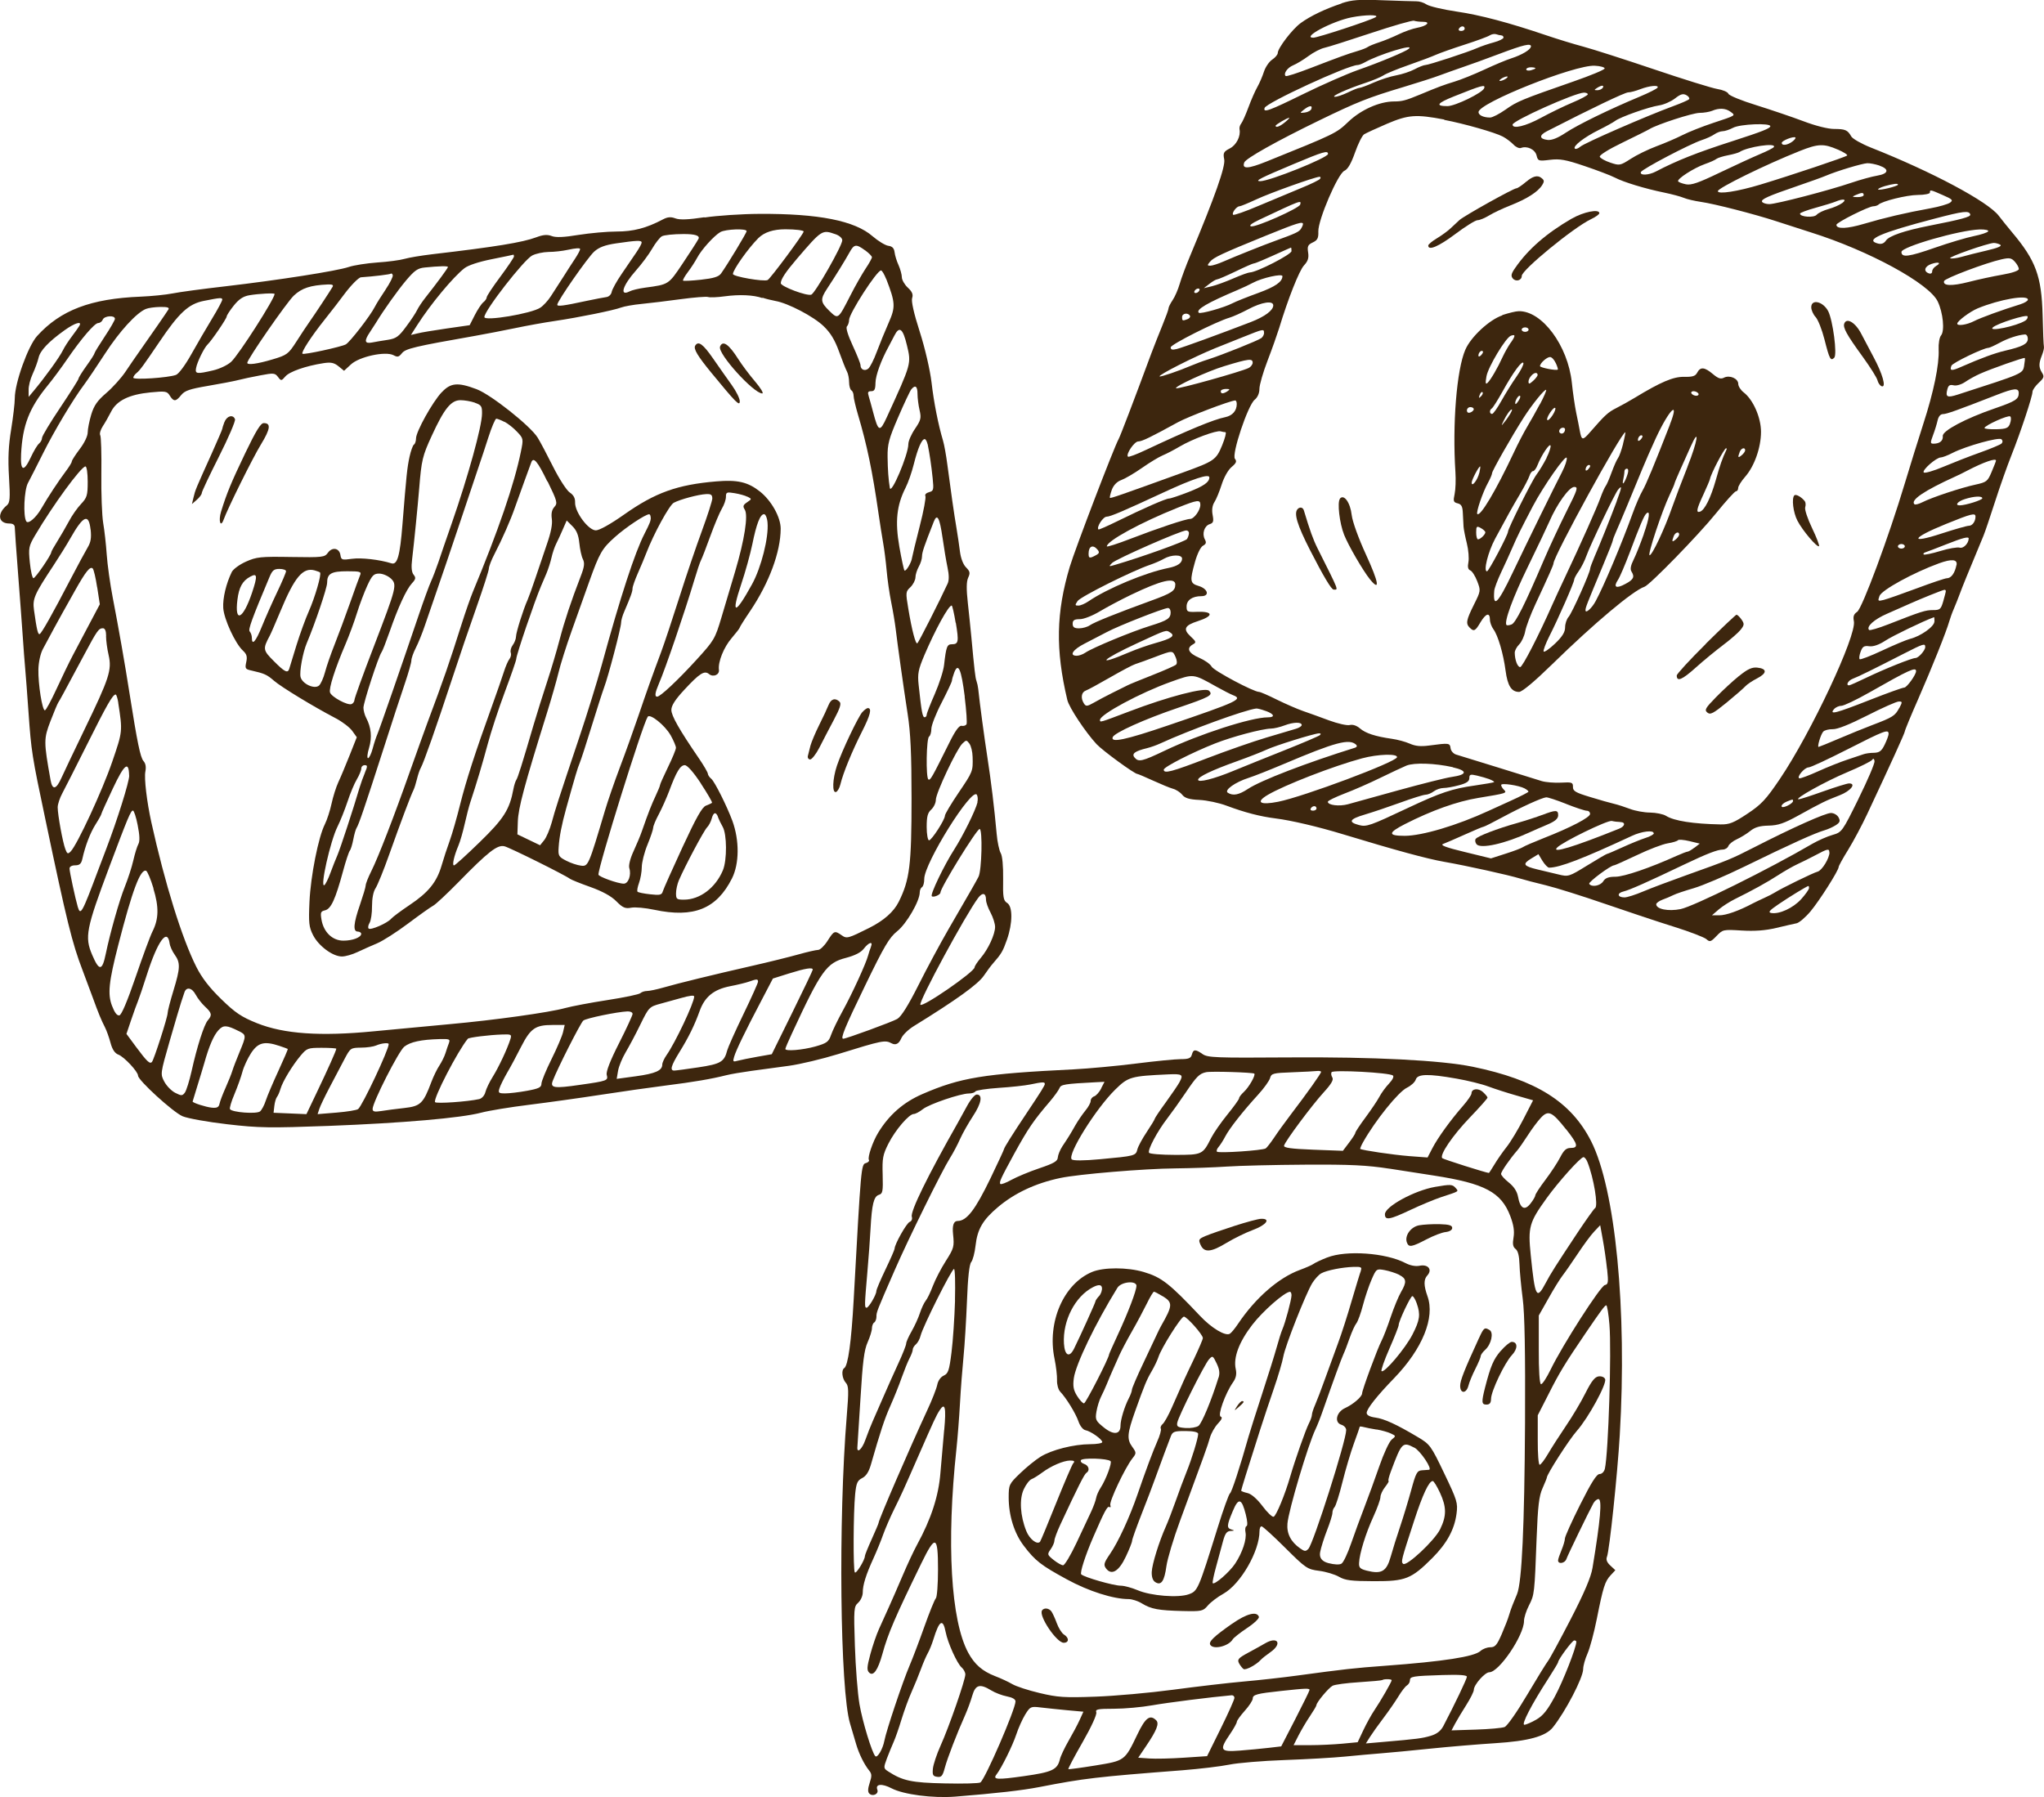 <svg xmlns="http://www.w3.org/2000/svg" id="Layer_2" data-name="Layer 2" viewBox="0 0 236.32 207.8"><g id="OBJECTS"><g><path d="M155.11,.4c-1.9,.63-3.61,1.45-4.72,2.26-.98,.71-2.66,2.91-2.66,3.47,0,.18-.3,.54-.64,.76-.35,.23-.78,.86-.95,1.38-.17,.53-.51,1.33-.76,1.77-.26,.45-.72,1.5-1.04,2.37-.32,.87-.7,1.71-.84,1.88-.14,.17-.23,.47-.19,.66,.16,.79-.36,1.82-1.12,2.21-.72,.37-.8,.53-.65,1.27,.16,.81-1.07,4.3-3.92,11.1-.49,1.16-1.04,2.64-1.23,3.3-.19,.66-.56,1.5-.82,1.88-.27,.4-.47,.81-.47,.95s-.32,1.01-.7,1.94c-.38,.92-.96,2.4-1.29,3.27-2.02,5.46-3.58,9.54-3.77,9.88-.53,.94-5.04,12.73-5.65,14.76-1.59,5.31-1.67,9.6-.29,15.42,.2,.87,2.11,3.74,3.38,5.11,.71,.76,4.39,3.45,4.73,3.45,.07,0,.87,.34,1.79,.76,.92,.42,1.95,.85,2.32,.95,.37,.1,.84,.41,1.07,.7,.3,.38,.82,.54,1.98,.59,.86,.04,2.28,.34,3.15,.67,2.11,.79,3.9,1.25,5.67,1.47,1.77,.22,4.93,.96,7.78,1.83,6.06,1.84,9.72,2.84,11.73,3.19,2.58,.45,7.45,1.53,8.75,1.93,.48,.15,1.82,.5,2.98,.78,1.16,.28,4.24,1.25,6.85,2.15,2.61,.9,6.21,2.1,8.01,2.66,1.79,.56,3.47,1.21,3.7,1.42,.39,.35,.51,.32,1.17-.37,.72-.75,.78-.76,2.91-.63,1.5,.09,2.74,0,3.99-.3,1-.24,2.06-.48,2.36-.54,.29-.06,1.03-.69,1.6-1.37,1.04-1.24,3.26-4.74,3.26-5.14,0-.12,.49-1.01,1.1-1.99,.61-.99,1.59-2.83,2.21-4.15,2.72-5.8,4.34-9.36,4.34-9.54,0-.12,.7-1.82,1.56-3.77,1.58-3.61,3.24-7.76,3.58-8.96,.11-.37,.33-1,.53-1.45,.19-.43,.49-1.21,.68-1.71,.29-.79,.8-2.06,2.74-6.72,.18-.43,.78-2.21,1.34-3.95,.56-1.74,1.42-4.17,1.91-5.4,1.03-2.58,2.42-6.78,2.42-7.3,0-.2,.32-.66,.71-1.03,.61-.56,.67-.73,.4-1.16-.4-.64-.4-1.08-.02-2.03,.16-.4,.27-.86,.23-1-.04-.14-.11-1.79-.15-3.64-.12-4.51-.79-6.33-3.54-9.59-.51-.61-1.2-1.47-1.53-1.9-1.24-1.64-7.76-5.11-14.79-7.89-1.08-.43-2.1-1.01-2.26-1.28-.42-.75-.7-.87-1.99-.87-.71,0-2.14-.36-3.56-.9-1.3-.49-3.76-1.32-5.44-1.85-1.69-.52-3.14-1.11-3.22-1.32-.08-.21-.65-.45-1.28-.55-.62-.1-3.93-1.13-7.33-2.28-3.4-1.15-7.09-2.33-8.17-2.62-1.09-.29-2.98-.87-4.22-1.29-4.4-1.49-7.67-2.36-10.46-2.77-1.56-.23-3.11-.6-3.43-.81-.33-.22-.84-.38-1.19-.37-.33,0-2.08-.05-3.9-.12-2.74-.11-3.54-.05-4.74,.35h0Zm3.93,1.59c-.69,.4-6.66,2.36-7.2,2.37-1.41,0,2.19-1.91,4.4-2.35,1.61-.32,3.33-.33,2.79-.01h0Zm5.48,.53c.94,0,.47,.48-.66,.69-.54,.1-1.5,.44-2.16,.76-.66,.32-1.65,.73-2.24,.92-.58,.19-1.17,.43-1.32,.54-.14,.11-.68,.32-1.19,.47-1.16,.34-2.08,.68-5.46,1.98-1.5,.58-2.77,.99-2.85,.91-.28-.28,.21-.97,.87-1.24,.39-.16,1.19-.64,1.77-1.07,.58-.43,1.41-.86,1.84-.95,.43-.09,2.87-.87,5.4-1.71,2.53-.84,4.77-1.49,4.97-1.42,.2,.07,.65,.12,1.01,.12h0Zm4.82,.79c0,.15-.17,.27-.41,.27s-.34-.11-.25-.27c.1-.16,.26-.26,.41-.26s.25,.11,.25,.26h0Zm4.25,.79c.14,0,.24,.1,.24,.25,0,.13-.51,.39-1.12,.55-.61,.16-1.48,.46-1.91,.65-1.08,.48-5.64,1.97-6.01,1.97-.17,0-.74,.22-1.24,.49-.51,.27-1.45,.58-2.11,.7-.64,.11-1.83,.49-2.6,.83-.76,.34-1.52,.62-1.66,.62s-.74,.23-1.34,.53c-.61,.29-1.28,.52-1.52,.5-.51-.03,1.45-.91,3.53-1.6,.85-.28,1.81-.68,2.11-.88,.31-.21,1.61-.74,2.93-1.2,1.32-.46,2.72-.99,3.16-1.19,.43-.19,1.92-.72,3.29-1.16,1.37-.44,2.68-.92,2.9-1.07,.21-.14,.56-.2,.75-.13,.18,.07,.47,.13,.59,.13h0Zm3.4,1.29c0,.34-1.03,.96-2.24,1.35-.58,.18-2,.78-3.16,1.32-1.16,.54-2.7,1.16-3.43,1.38-1.16,.35-1.9,.62-3.95,1.48-1.69,.7-2.1,.81-3.03,.81-1.69,0-3.86,.97-5.32,2.38-1.35,1.29-1.5,1.37-9.44,4.57-2.14,.86-2.86,.89-2.56,.1,.17-.46,3.75-2.47,8.63-4.84,4.43-2.15,5.65-2.64,9.75-3.87,1.66-.5,3.57-1.11,4.22-1.36,.65-.24,1.85-.67,2.64-.94,.8-.27,2.69-.95,4.22-1.53,2.87-1.08,3.69-1.27,3.69-.86h0Zm-14.1,.25c-.37,.32-3.35,1.57-5.93,2.47-1.24,.44-4.03,1.66-6.25,2.75-4.03,1.98-4.69,2.21-4.5,1.62,.19-.6,9.65-4.96,10.75-4.96,.16,0,.55-.15,.87-.33,1.55-.88,5.77-2.18,5.06-1.56h0Zm22.63,2.28c-.02,.15-1.62,.81-3.57,1.49-6.06,2.11-6.54,2.31-7.88,3.26-.71,.5-1.52,.92-1.79,.92-.76,0-1.34-.27-1.34-.63,0-1.05,11.12-5.48,13.44-5.36,.66,.03,1.17,.18,1.15,.33h0Zm-8-.03c0,.06-.24,.16-.53,.24-.29,.07-.53,.02-.53-.11s.24-.24,.53-.24,.53,.05,.53,.11h0Zm-3.42,1.21c-.21,.14-.52,.26-.66,.26s-.08-.12,.13-.26c.21-.14,.52-.26,.66-.26s.08,.12-.13,.26h0Zm-2.51,1.11c-.2,.53-3.35,2.06-4.24,2.06-1.44,0-1.21-.34,.74-1.12,3.27-1.31,3.69-1.42,3.5-.94h0Zm13.71-.05c-.09,.14-.37,.27-.61,.27-.4,0-.4-.03-.05-.26,.53-.34,.87-.35,.66,0h0Zm6.33-.02c-.08,.13-.99,.59-2.04,1.03-3.48,1.45-7.17,3.25-8.57,4.18-.92,.61-1.6,.88-2.08,.83-.97-.11-1.02-.53-.1-1,5.24-2.69,9.01-4.49,9.41-4.5,.26,0,.89-.17,1.4-.37,1.08-.41,2.19-.51,1.99-.17h0Zm-8.05,.76c0,.12-.8,.55-1.78,.96-.98,.41-2.62,1.21-3.65,1.77-1.77,.96-3.27,1.32-3.27,.78,0-.45,7.17-3.67,8.25-3.7,.24,0,.45,.08,.45,.2h0Zm11.69,.58c-.12,.12-.94,.47-1.81,.79-3.03,1.11-10.29,4.27-10.75,4.69-.24,.21-.54,.32-.63,.22-.27-.27,1.08-1.32,2.82-2.18,.79-.39,1.63-.86,1.84-1.02,.58-.45,3.9-1.62,5.06-1.79,.55-.08,1.38-.44,1.85-.8,.66-.52,.95-.6,1.34-.38,.26,.14,.4,.38,.28,.49h0Zm-43.65,1.11c-.06,.19-.41,.38-.75,.42-.61,.08-.61,.06-.13-.32,.63-.5,1.03-.55,.88-.1h0Zm48.44,.32c.63,.46,.71,.41-1.98,1.3-1.24,.41-2.83,1.04-3.56,1.41-.73,.37-2.08,.95-3.03,1.3-.95,.36-2.27,1-2.96,1.45-1.21,.78-1.29,.79-2.36,.43-.6-.2-1.15-.51-1.21-.68-.06-.18,1.04-.87,2.62-1.63,1.5-.73,2.91-1.43,3.12-1.56,.9-.55,4.97-1.87,5.8-1.88,.5,0,1.16-.12,1.45-.24,.79-.34,1.55-.31,2.11,.1h0Zm-33.08,.95c2.27,.43,5.86,1.45,6.77,1.93,.4,.21,.96,.64,1.23,.92,.26,.29,.66,.47,.86,.4,.71-.28,1.63,.16,1.81,.85,.16,.66,.23,.68,1.54,.52,1.15-.14,1.81-.03,4.02,.72,1.45,.49,3.03,1.09,3.49,1.33,1.01,.53,3.51,1.29,5.72,1.74,.87,.18,1.88,.45,2.24,.6,.37,.16,1.24,.36,1.98,.47,1.61,.23,6.22,1.42,8.7,2.23,1.01,.33,2.85,.92,4.06,1.31,6.69,2.11,13.63,5.89,14.63,7.97,.62,1.29,.83,3.4,.39,3.93-.19,.22-.31,.95-.28,1.63,.08,1.73-.57,4.9-1.78,8.62-.56,1.74-1.52,4.82-2.13,6.85-1.85,6.17-4.93,14.46-5.51,14.86-.4,.27-.49,.54-.38,1.09,.33,1.65-4.96,12.92-8.56,18.24-1.6,2.37-2.14,2.95-3.76,4.02-1.58,1.05-2.08,1.25-3.1,1.23-3.14-.06-5.36-.4-6.3-.99-.31-.2-1.16-.37-1.84-.38-.69,0-1.75-.2-2.32-.42-.58-.22-1.41-.49-1.84-.59-.44-.1-1.68-.45-2.78-.79-1.69-.51-1.99-.69-1.98-1.17,.01-.52-.11-.56-1.37-.49-.76,.04-1.77-.04-2.24-.18-.47-.14-2.75-.86-5.08-1.58-2.32-.72-4.48-1.39-4.8-1.48-.32-.09-.62-.42-.66-.74-.08-.61-.16-.62-2.48-.31-.98,.13-1.59,.07-2.24-.22-.5-.22-1.42-.47-2.08-.56-1.9-.27-3.03-.64-3.69-1.21-.37-.32-.83-.47-1.17-.38-.31,.08-1.4-.17-2.4-.54-1-.37-2.37-.87-3.02-1.09-.66-.23-1.99-.81-2.99-1.3-1-.5-1.92-.9-2.07-.9-.63,0-5.24-2.45-5.49-2.93-.15-.29-.81-.75-1.44-1.02-1.24-.53-1.51-1.11-.71-1.55,.4-.22,.37-.32-.29-.93-.89-.83-.68-1.26,.84-1.75,1.87-.6,1.82-1.15-.1-1.08-1.11,.04-1.19,0-1.19-.62,0-.73,.66-1.19,1.71-1.19,.99,0,.76-.86-.32-1.18-1-.3-1.04-.56-.41-2.81,.26-.92,.64-1.69,.91-1.84,.37-.2,.42-.37,.22-.74-.35-.66-.06-1.56,.57-1.76,.41-.13,.47-.32,.33-1.06-.11-.58-.04-1.1,.21-1.49,.21-.32,.59-1.25,.84-2.04,.27-.84,.75-1.69,1.15-2.02,.53-.44,.62-.65,.38-.94-.41-.5,1.49-6.19,2.28-6.83,.34-.27,.55-.76,.55-1.26,0-.45,.42-1.91,.94-3.26,.52-1.34,1.11-3.03,1.34-3.76,1.03-3.4,2.32-6.65,2.87-7.25,.46-.49,.58-.87,.48-1.5-.11-.71-.03-.89,.54-1.16,.54-.25,.67-.5,.64-1.27-.04-1.32,2.26-6.68,3.01-7.01,.4-.18,.78-.84,1.23-2.11,.36-1.03,.83-1.96,1.05-2.11,.23-.14,1.41-.69,2.65-1.22,2.47-1.05,3.35-1.11,6.62-.49h0Zm-18.42,.28c-.58,.48-1.08,.67-1.08,.4,0-.13,1.34-.92,1.58-.92,.07,0-.16,.24-.5,.52h0Zm56.12,.45c0,.25-.95,.62-4.35,1.72-4.14,1.33-6.5,2.27-8.88,3.52-.84,.44-1.88,.48-1.74,.07,.12-.34,5.64-3.24,7.06-3.71,.5-.16,1.16-.46,1.44-.66,.29-.2,.71-.36,.96-.36s.79-.18,1.21-.4c.82-.43,4.3-.57,4.3-.18h0Zm2.53,1.79c-.58,.42-1.21,.49-1.21,.14,0-.26,1.38-.8,1.58-.62,.07,.06-.11,.29-.37,.48h0Zm-2.11,.61c-.07,.12-.8,.49-1.64,.84-.83,.35-2.91,1.31-4.63,2.13-2.45,1.18-3.28,1.47-3.9,1.35-.45-.09-.84-.24-.91-.34-.17-.27,1.8-1.54,3.09-2,.58-.2,1.19-.47,1.34-.6,.16-.12,.76-.31,1.34-.42,.58-.11,1.17-.28,1.32-.37,.92-.61,4.29-1.11,3.98-.59h0Zm7.38,.3c.69,.3,1.17,.61,1.08,.69-.18,.18-6.54,2.31-10.02,3.36-2.64,.8-4.93,1.15-4.93,.76,0-.36,5.54-3.08,9.49-4.65,2.11-.84,2.76-.86,4.37-.16h0Zm-58.94,.51c0,.44-6.8,3.17-7.85,3.15-.67-.01,.03-.37,3.87-1.98,3.45-1.45,3.98-1.6,3.98-1.17h0Zm63.76,1.35c1.17,.41,1.05,.94-.27,1.16-.61,.1-1.95,.47-2.98,.82-2.58,.88-8.69,2.47-9.49,2.47-.37,0-.73-.12-.83-.26-.18-.29,.67-.67,4.12-1.85,1.37-.47,2.83-.99,3.27-1.18,1.26-.54,4.17-1.41,4.77-1.44,.31-.01,.92,.11,1.4,.27h0Zm-64.67,1.52c-.08,.13-1.05,.61-2.19,1.07-1.12,.46-3.32,1.38-4.88,2.04-1.56,.67-2.91,1.14-2.99,1.05-.19-.2,.4-.98,.74-.98,.13,0,1-.36,1.95-.8,1.53-.72,6.75-2.59,7.3-2.61,.13,0,.15,.09,.07,.23h0Zm66.81,.68c0,.18-2.14,.7-2.29,.56-.07-.07,.26-.24,.76-.39,1-.28,1.53-.34,1.53-.17h0Zm5.19,1.21c1.11,.48,1.21,.59,.83,.87-.24,.17-1.25,.47-2.25,.65-2.93,.53-5.34,1.1-7.67,1.79-1.98,.59-3.22,.64-3.22,.12,0-.27,3.74-2.14,4.27-2.14,.21,0,.48-.09,.58-.18,.41-.41,3.27-1.12,4.56-1.13,.76,0,1.4-.13,1.4-.27,0-.36,.03-.36,1.5,.29h0Zm-9.15-.02c0,.14-.33,.26-.73,.25-.63-.01-.66-.04-.2-.24,.71-.31,.92-.31,.92,0h0Zm-2.5,.94c-.29,.22-1,.53-1.58,.69-.58,.16-1.19,.46-1.36,.66-.31,.37-1.93,.26-1.93-.13,0-.1,.8-.4,1.78-.67,.98-.27,2.02-.59,2.31-.71,.92-.39,1.39-.29,.79,.16h0Zm-62.65,.17c-.14,.44-5.09,2.64-5.67,2.52-.31-.06,.02-.33,.97-.78,4.77-2.25,4.87-2.29,4.69-1.74h0Zm77.46,1.16c.09,.26-1.02,.56-4.79,1.3-2.79,.55-4.59,1.16-4.95,1.7-.23,.34-.53,.45-.92,.35-1.61-.42,.24-1.23,6.54-2.88,3.4-.89,3.98-.95,4.13-.48h0Zm-77.15,1.11c0,.11-.1,.34-.24,.55-.22,.34-.63,.53-2.92,1.36-1.34,.48-4.69,1.82-6.01,2.4-.61,.27-1.3,.49-1.53,.49-.37,0-.38-.05-.05-.45,.41-.5,1.35-.94,6.41-3,3.72-1.51,4.35-1.71,4.35-1.35h0Zm79.22,.83c-.08,.14-.82,.38-1.66,.55-.83,.17-2.86,.77-4.49,1.34-3.03,1.06-3.87,1.17-3.87,.49,0-.6,6.72-2.53,9.04-2.6,.63-.02,1.07,.08,.99,.22h0Zm1.4,1.55c.24,.15-.29,.37-1.58,.67-1.05,.24-2.38,.58-2.9,.73-.53,.15-1.12,.23-1.3,.16-.34-.11,4.3-1.74,5.04-1.77,.21,0,.56,.09,.75,.21h0Zm-81.94,.73c0,.39-4.03,2.46-4.82,2.47-.17,0-1.03,.31-1.9,.69-.87,.38-2,.79-2.5,.91l-.92,.22,.66-.51c.37-.29,.76-.51,.88-.51s1.08-.41,2.14-.92c1.05-.51,1.99-.92,2.09-.92,.17,0,1.21-.44,3.59-1.52,.37-.17,.69-.3,.72-.31,.04,0,.06,.17,.06,.41h0Zm84.09,2.07c0,.2-.75,.46-1.91,.66-1.04,.18-2.81,.56-3.89,.84-1.95,.5-3.02,.46-2.84-.11,.11-.32,4.81-2.1,6.66-2.51,.9-.2,1.12-.16,1.52,.28,.26,.29,.46,.66,.46,.84h0Zm-9.57-.34c-.24,.13-.45,.42-.45,.62,0,.22-.16,.31-.4,.22-.64-.24-.47-.81,.31-1.08,.85-.29,1.19-.13,.53,.24h0Zm-75.57,1.17c0,.65-.82,1.22-2.79,1.94-1.27,.46-2.6,.99-2.98,1.19-.92,.49-3.72,1.28-3.9,1.1-.37-.36,.98-1.15,4.53-2.65,.58-.25,1.36-.61,1.74-.82,1.03-.56,3.4-1.09,3.4-.76h0Zm-9.62,1.69c-.1,.16-.26,.26-.42,.26s-.2-.11-.11-.26c.1-.16,.27-.26,.42-.26s.2,.11,.11,.26h0Zm95.81,1.03c0,.14-.4,.38-.87,.53-2.08,.64-4.61,1.56-5.38,1.96-.82,.42-1.92,.58-1.92,.28s1.48-1.4,2.37-1.77c2.53-1.04,5.8-1.61,5.8-1h0Zm-87.25,.66c0,.57-.98,1.3-2.58,1.92-3.72,1.43-7.91,2.96-8.57,3.12-.53,.13-.71,.08-.71-.19,0-.33,5.3-3,6.83-3.44,.37-.11,1.34-.54,2.13-.96,1.58-.84,2.9-1.04,2.9-.45h0Zm-9.64,1.19c.08,.13-.04,.31-.27,.4-.58,.22-.63,.2-.63-.24s.67-.54,.91-.16h0Zm96.57,.58c-.97,.62-4.31,1.32-3.74,.78,.47-.45,3.92-1.55,4.02-1.28,.05,.15-.06,.36-.27,.5h0Zm-87.99,1.4c0,.21-.14,.47-.32,.61-.37,.28-4.51,1.94-6.14,2.46-.58,.18-1.47,.51-1.98,.73-1.34,.58-3.54,1.33-3.64,1.24-.17-.16,3.95-2.25,6.4-3.25,.72-.29,2.21-.89,3.3-1.32,2.32-.93,2.37-.94,2.37-.47h0Zm88.3,.69c0,.59-.61,.91-2.64,1.38-1.19,.28-2.82,.88-4.98,1.83-1.21,.54-1.45,.52-1.21-.1,.13-.33,3.71-2.06,4.27-2.06,.12,0,.69-.26,1.27-.57,.97-.53,2.14-.92,2.95-.98,.19-.02,.34,.21,.34,.5h0Zm-.42,3.11c-.18,.94-.08,.89-7.67,3.34-1.24,.4-1.45,.29-1.21-.62,.12-.45,.28-.55,.72-.45,.33,.08,.9-.09,1.34-.39,.42-.29,1.2-.72,1.7-.94,1.29-.58,5.1-1.92,5.19-1.83,.04,.04,0,.45-.08,.9h0Zm-89.2-.34c0,.19-.21,.48-.45,.6-.82,.42-8.26,2.5-8.41,2.35-.2-.2,3.64-1.97,5.56-2.55,2.85-.87,3.3-.92,3.3-.4h0Zm-2.9,3.29c-.5,.32-.79,.33-.79,0,0-.14,.28-.26,.59-.26,.47,0,.51,.05,.2,.25h0Zm91.47,.22c0,.71-.37,.94-2.77,1.77-3.35,1.15-6.07,2.59-6.01,3.19,.05,.55-.34,.88-1.05,.89-.41,0-.41-.09-.08-.98,.21-.55,.44-1.31,.53-1.71,.1-.45,.33-.73,.61-.73,.42,0,1.63-.43,6.27-2.24,1.98-.77,2.5-.81,2.5-.19h0Zm-90.41,1.27c0,.77-.5,1.34-1.32,1.51-1.38,.28-4.24,1.47-9.2,3.8-1.05,.5-1.98,.85-2.06,.77-.27-.27,.74-1.76,1.19-1.76,.43,0,1.42-.48,4.59-2.22,1.19-.65,5.96-2.47,6.62-2.52,.1,0,.18,.17,.18,.41h0Zm89.41,2.24c-.2,.54-.44,.64-1.6,.67-.74,.02-1.36-.05-1.36-.14,0-.29,2.76-1.54,2.98-1.34,.12,.1,.1,.47-.03,.82h0Zm-90.71,1.03c.12,0-.06,.69-.39,1.5-.69,1.68-.91,1.83-4.47,3.12-7.35,2.66-8.42,3.03-8.5,2.95-.05-.05,.05-.46,.22-.94,.2-.53,.6-.94,1.08-1.11,.42-.15,1.49-.77,2.39-1.4,.9-.63,1.97-1.28,2.41-1.46,.44-.18,1.32-.64,1.98-1.03,1.48-.87,4.24-1.89,4.72-1.75,.18,.06,.45,.1,.57,.1h0Zm89.73,1.29c-.14,.13-1.25,.6-2.49,1.04-1.24,.44-3.15,1.19-4.27,1.66-1.11,.47-2.12,.76-2.24,.65-.25-.25,1.45-1.74,1.97-1.74,.18,0,.82-.24,1.37-.53,1.53-.78,5.35-1.85,5.64-1.57,.16,.15,.16,.35,.01,.49h0Zm-.65,1.98c0,.06-.22,.63-.5,1.29-.47,1.12-.58,1.2-1.9,1.49-1.63,.35-5.02,1.47-6.11,2.03-.42,.21-.84,.32-.92,.23-.49-.47,1.11-1.56,4.72-3.2,.36-.16,.97-.46,1.42-.7,1.87-.97,3.29-1.46,3.29-1.15h0Zm-90.95,1.95c0,.54-.65,.99-2.38,1.67-1.08,.42-2.09,.76-2.27,.76-.38,0-2.93,1.12-5.98,2.62-1.16,.57-2.14,1-2.19,.96-.26-.26,.53-1.48,.95-1.48s2.03-.69,6.48-2.76c3.48-1.62,5.4-2.25,5.39-1.78h0Zm89.37,2.4c0,.21-1.95,.82-2.61,.82-.61,0-.24-.46,.58-.72,1.08-.35,2.03-.39,2.03-.09h0Zm-90.41,.76c0,.63-.73,1.63-1.18,1.63-.51,0-3.69,1.06-6.91,2.3-1.5,.58-2.72,.97-2.72,.87,0-.62,3.9-2.75,8.17-4.46,2.32-.93,2.64-.97,2.64-.34h0Zm89.62,1.37c0,.55-.36,1.05-.76,1.05-.23,0-1.63,.4-3.14,.89-3.83,1.26-3.51,.52,.47-1.09,2.98-1.21,3.43-1.32,3.43-.86h0Zm-90.94,1.91c0,.18-.1,.49-.22,.67-.17,.27-5.24,2.09-8.32,2.99-.74,.22-.76,.2-.34-.22,.46-.46,7.96-3.76,8.57-3.76,.18,0,.32,.14,.32,.33h0Zm90.15,.62c0,.55-.61,1.18-1.03,1.05-.26-.08-1.28,.09-2.25,.39-.98,.3-1.85,.47-1.92,.4-.08-.08,.01-.2,.22-.26,.2-.06,1.26-.47,2.35-.9,2-.79,2.64-.95,2.64-.67h0Zm-7.38,.9c0,.14-.18,.26-.4,.26s-.4-.12-.4-.26,.18-.27,.4-.27,.4,.12,.4,.27h0Zm-93.33,.39c.24,.3,.2,.43-.22,.65-.71,.38-.82,.35-.82-.2,0-.87,.51-1.09,1.04-.45h0Zm9.77,1.03c0,.51-.53,.87-1.58,1.08-2.66,.53-7.07,2.37-9.25,3.86-.4,.27-.91,.49-1.16,.49-.4,0-.41-.05-.09-.53,.34-.5,6.31-3.49,8.39-4.19,.5-.17,1.22-.48,1.58-.69,.87-.5,2.11-.51,2.11-.02h0Zm89.53,.74c-.19,.95-.61,1.53-1.12,1.53-.19,0-1.74,.52-3.45,1.16-1.71,.64-3.43,1.24-3.83,1.34-.69,.17-.71,.15-.5-.45,.25-.69,3.94-2.71,6.89-3.78q2.21-.8,2.02,.2h0Zm-90.32,2.29c0,.69-.42,.97-2.79,1.83-3.95,1.44-6.58,2.49-7.09,2.85-.27,.19-.84,.35-1.24,.35-.55,0-.74-.13-.74-.53s.18-.53,.82-.53c.46,0,1.46-.39,2.31-.9,.82-.49,2.44-1.35,3.6-1.91,3.56-1.71,5.14-2.07,5.14-1.18h0Zm89.09,.72c0,.09-.14,.63-.3,1.19-.27,.92-.38,1.01-1.17,1.01-.89,0-1.34,.14-5.19,1.65-1.13,.44-2.12,.73-2.21,.65-.36-.38,.58-1.23,2.08-1.88,.92-.4,2.07-.91,2.58-1.14,1.34-.6,3.8-1.59,4.03-1.62,.11-.02,.18,.04,.18,.15h0Zm-89.62,2.41c0,.75-.31,.97-2.37,1.61-2.16,.67-6.65,2.53-7.49,3.1-.29,.2-.74,.36-1,.36-.92,0-.45-.72,.92-1.41,.76-.39,1.9-.98,2.56-1.33,1.32-.71,6.54-2.76,7.06-2.78,.18,0,.31,.2,.31,.46h0Zm88.3,1.11c0,.58-1.58,1.7-2.82,2.01-.4,.1-1.86,.71-3.2,1.34-1.34,.63-2.54,1.09-2.62,1.01-.09-.08-.04-.47,.11-.87,.22-.6,.4-.71,1-.63,.47,.06,1.13-.17,1.85-.64,.81-.54,4.43-2.29,5.64-2.72,.03-.01,.05,.22,.05,.51h0Zm-88.33,1.29c.58,.37,.13,.68-1.69,1.19-.87,.24-2.23,.72-3.03,1.06-4.05,1.73-3.32,.91,.92-1.05,3.45-1.59,3.27-1.54,3.8-1.2h0Zm87.27,1.66c0,.39-.78,1.27-1.13,1.27-.42,0-3.56,1.26-5.64,2.26-1.03,.5-1.94,.9-2.03,.9-.42,0-.11-.56,.42-.76,.64-.24,2.45-1.13,5.88-2.89,2.29-1.17,2.5-1.24,2.5-.78h0Zm-86.67,1.16c.17,.4,.19,.75,.05,.88-.13,.12-1.34,.66-2.69,1.19-1.34,.53-2.65,1.06-2.9,1.19-.25,.13-1.03,.51-1.77,.88-.74,.37-1.69,.87-2.17,1.15-.74,.42-.89,.43-1.11,.09-.41-.63-.31-1.31,.2-1.5,.25-.09,1.5-.77,2.82-1.53,1.32-.76,2.61-1.44,2.9-1.53,.29-.09,1.29-.45,2.24-.81,2.11-.8,2.08-.8,2.43,0h0Zm85.61,1.63c0,.42-1.07,1.9-1.37,1.9-.19,0-2,.65-4.03,1.45-3.9,1.53-4.65,1.72-4.1,1.06,.18-.22,.56-.4,.85-.4s1.74-.69,3.22-1.53c4.64-2.64,5.43-3,5.43-2.48h0Zm-80.92,1.78c.79,.44,1.67,.89,1.93,.99,1.22,.46,.63,.74-7.51,3.51-4.9,1.67-6.65,2.04-6.38,1.35,.2-.51,3.69-2.08,7.49-3.37,3.77-1.28,4.16-1.49,3.64-2-.44-.43-4.72,.68-9.25,2.41-3.43,1.3-3.35,1.28-3.35,.96,0-.62,4.66-3.13,8.15-4.38,2.71-.97,2.56-.99,5.3,.54h0Zm78.96,2.5c-.46,.88-.75,1.06-3.07,1.94-.92,.35-2.7,1.07-3.91,1.59-1.21,.52-2.28,.95-2.33,.95-.18,0,.24-1.42,.53-1.76,.14-.17,.65-.3,1.1-.29,.54,.02,1.94-.54,3.99-1.58,1.74-.89,3.38-1.61,3.64-1.62,.44-.01,.45,.04,.06,.78h0Zm-73.23,.32c1,.36,1.12,.74,.24,.74-1.91,0-7.91,1.94-11.91,3.85-2.64,1.26-3.04,1.35-3.5,.79-.36-.43,.05-.74,1.42-1.07,.45-.11,1.13-.35,1.58-.56,3.27-1.51,9.75-3.87,11.07-4.03,.13-.02,.63,.11,1.11,.29h0Zm4.16,1.63c0,.13-.29,.32-.66,.43-.36,.11-1.9,.56-3.43,1.02-1.52,.45-4.61,1.53-6.85,2.39-4.06,1.56-5.01,1.82-5.01,1.32,0-.31,3.27-1.98,5.93-3.03,1.98-.78,5.39-1.69,6.46-1.72,.36,0,1.08-.18,1.58-.37,1.03-.39,1.98-.41,1.98-.04h0Zm67.86,1c0,.19-.21,.76-.46,1.27-.36,.74-.6,.92-1.24,.94-.45,0-.96,.08-1.19,.16-.22,.08-1.05,.36-1.85,.62-.8,.26-2.33,.87-3.41,1.36-1.08,.49-2.06,.85-2.17,.81-.36-.12,.58-1.25,1.05-1.26,.25,0,2.29-.96,4.53-2.1,4.22-2.15,4.74-2.35,4.73-1.79h0Zm-65.76,.17c-.14,.12-1.96,.9-4.07,1.74-2.11,.84-4.77,1.91-5.93,2.39-2.24,.93-4.1,1.4-4.08,1.02,.02-.34,1.6-1.1,4.48-2.13,1.37-.49,2.92-1.1,3.43-1.34,1-.47,5.42-1.85,6.06-1.89,.21-.01,.26,.07,.12,.2h0Zm4.2,1.11c.13,.13,.08,.27-.13,.34-5.59,1.74-10.9,3.78-12.39,4.77-1.05,.69-1.72,.82-2.32,.44-.46-.29,.84-1.22,2.4-1.72,.63-.2,2.42-.91,4.03-1.59,6.04-2.56,7.62-2.98,8.41-2.24h0Zm4.72,1.44c-.08,.55-10.79,4.56-13.74,5.15-2.11,.42-2.65,.06-1.21-.79,1.93-1.14,7.62-3.35,10.91-4.23,1.82-.49,4.11-.56,4.04-.13h0Zm53.37,4.78c-1.9,3.85-1.93,3.89-3.03,4.21-.6,.17-1.66,.64-2.32,1.02-5.03,2.94-13.72,7.24-15.23,7.55-1.42,.29-2.82,.01-2.82-.56,0-.14,.33-.38,.73-.53,.39-.14,.96-.38,1.25-.53,.29-.15,1.34-.5,2.37-.8,1.02-.3,3.61-1.4,5.8-2.47,5.51-2.69,8.19-3.9,9.36-4.24,.37-.11,.92-.36,1.25-.57,.48-.31,.54-.49,.32-.9-.16-.29-.54-.51-.88-.51-.64,0-4.38,1.67-8.86,3.96-2.7,1.38-2.9,1.46-7.91,3.25-1.82,.65-4.03,1.48-4.93,1.86-.89,.38-1.87,.69-2.16,.69-.84,0-.92-.5-.11-.69,.7-.17,2.69-1.05,7.06-3.14,2.56-1.22,3.8-1.7,4.4-1.7,.27,0,.57-.19,.65-.41,.08-.22,.53-.58,.97-.78,.45-.2,1.16-.64,1.56-.96,.52-.43,1.11-.6,2.11-.62,1.11-.02,1.81-.26,3.49-1.19,2.66-1.47,3.13-1.7,4.74-2.32,1.27-.49,1.96-1.37,1.08-1.37-.22,0-1.56,.42-2.98,.92-1.42,.51-2.7,.92-2.85,.92-.59-.02,3.11-2.08,5.61-3.13,1.48-.62,2.78-1.27,2.89-1.43,.13-.2,.23-.15,.28,.14,.04,.25-.79,2.2-1.85,4.34h0Zm-46.92-3.61c1.73,.39,1.69,.85-.11,1.11-.71,.1-3.48,.8-6.17,1.54-2.69,.75-5.31,1.48-5.85,1.62-1,.27-2.32,.11-2.32-.29,0-.12,.86-.53,1.91-.94,1.06-.4,2.91-1.21,4.15-1.82,1.24-.6,2.59-1.24,3.03-1.42,.9-.36,3.27-.28,5.35,.18h0Zm4.24,1.38c.34,.13,.59,.28,.53,.33-.06,.05-1.05,.22-2.21,.39-2.64,.37-3.98,.82-7.78,2.61-4.35,2.05-4.76,2.2-5.64,1.96-1.28-.34-1.08-.69,.69-1.21,.91-.27,2.75-.89,4.1-1.38,1.34-.49,2.65-.9,2.9-.91,.26,0,.69-.18,.98-.4,.29-.21,.78-.38,1.12-.38s1.13-.14,1.79-.32c.87-.23,1.19-.45,1.19-.82,0-.43,.12-.47,.86-.3,.47,.11,1.14,.3,1.49,.43h0Zm4.06,1.06c.24,.12,.45,.3,.45,.37,0,.07-.91,.54-2.04,1.05-1.13,.51-2.28,1.03-2.57,1.17-3.66,1.69-7.7,2.89-9.7,2.89s-1.92-.36,.03-1.36c3.08-1.57,6.02-2.62,8.46-3.02,3.29-.54,3.37-.56,2.98-.95-.18-.18-.32-.41-.32-.55,0-.26,2.03,.04,2.72,.4h0Zm4.8,1.79c1.11,.44,2.17,.79,2.39,.79s.38,.16,.38,.37c0,.4-2.21,1.56-5.4,2.81-1.16,.46-2.23,.92-2.37,1.03-.15,.11-1.03,.45-1.98,.75l-1.71,.55-3.03-.74c-2.16-.52-2.88-.79-2.5-.93,.29-.11,1.41-.59,2.52-1.09,1.11-.5,2.06-.9,2.15-.9s1.08-.5,2.21-1.11c2.21-1.19,4.5-2.23,5.03-2.29,.18-.02,1.21,.32,2.32,.76h0Zm26.23-.32c0,.13-.29,.37-.66,.54-.42,.19-.66,.2-.66,.03,0-.15,.26-.38,.58-.51,.76-.31,.74-.3,.74-.06h0Zm-55.09,.84c0,.15-.17,.26-.41,.26s-.34-.11-.25-.26c.09-.16,.26-.26,.41-.26s.25,.11,.25,.26h0Zm35.11,1.58c.66,0,.58,.49-.13,.77-5.27,2.12-7.86,2.9-7.16,2.18,.63-.66,5.83-3.19,6.32-3.08,.29,.07,.73,.12,.98,.12h0Zm3.9,1.29c0,.13-.43,.38-.99,.55-.55,.18-1.73,.66-2.65,1.08-.92,.42-1.71,.76-1.78,.76s-1.09,.6-2.28,1.33c-2.13,1.31-2.18,1.33-3.36,1.04-.66-.16-1.74-.42-2.39-.57-1.63-.39-1.78-.62-.77-1.24l.87-.53,.47,.78c.26,.42,.61,.78,.76,.78,1.22,0,3.87-1.02,9.59-3.68,1.13-.53,2.5-.69,2.5-.3h0Zm4.68,1.67c-.32,.25-.69,.46-.79,.46s-.7,.23-1.3,.5c-3.03,1.37-6.04,2.4-7.04,2.4-.79,0-1.17,.14-1.41,.53-.33,.53-1.36,.71-1.62,.29-.12-.2,2.48-2.14,2.88-2.14,.09,0,1.26-.53,2.64-1.18,1.37-.66,2.95-1.26,3.55-1.36,.58-.09,1.12-.26,1.19-.36,.07-.1,.66-.06,1.32,.1l1.2,.29-.59,.46h0Zm15.62,.54c0,.68-.87,2.1-1.37,2.23-.51,.13-4.19,1.93-4.96,2.42-.22,.14-.74,.41-1.19,.61-.45,.2-1.02,.48-1.32,.63-1.63,.87-3.14,1.4-3.9,1.39h-.85s.79-.68,.79-.68c.43-.37,1.27-.9,1.85-1.19,2.03-1,3.75-1.95,5.03-2.78,.71-.46,1.71-1.03,2.21-1.26,.51-.23,1.45-.7,2.11-1.05,1.4-.75,1.58-.78,1.58-.32h0Zm-2.37,4.14c0,.15-.4,.71-.9,1.27-.93,1.03-2.54,1.77-3.47,1.6-.39-.07-.21-.29,.82-.99,1.21-.83,3.32-2.12,3.48-2.13,.05,0,.08,.1,.08,.26h0Z" style="fill: #3d260e;"></path><path d="M81.44,25.12c-1.87,.28-2.84,.32-3.35,.13-.53-.2-.9-.17-1.45,.12-1.91,1.01-3.43,1.4-5.35,1.4-1.1,0-3.06,.18-4.4,.39-1.69,.28-2.63,.32-3.11,.13-.5-.19-.97-.16-1.79,.15-1.58,.59-4.69,1.1-12.05,1.96-1.24,.15-2.65,.38-3.16,.53-.51,.15-1.92,.34-3.16,.42-1.24,.09-2.71,.32-3.3,.52-1.35,.46-8.14,1.52-14.23,2.23-2.61,.3-5.38,.67-6.15,.83-.77,.15-2.44,.32-3.68,.37-5.77,.23-9.26,1.56-11.97,4.55-1.05,1.16-2.58,5.43-2.58,7.2,0,.57-.19,2.17-.42,3.6-.31,1.87-.38,3.36-.25,5.5,.15,2.5,.11,2.98-.25,3.28-1.16,.96-1,2.1,.29,2.1,.42,0,.63,.15,.63,.46,0,.25,.17,2.65,.38,5.34,.21,2.69,.45,5.94,.54,7.25,.09,1.32,.21,2.96,.28,3.69,.07,.73,.24,3.03,.39,5.14,.32,4.49,.39,4.96,1.96,12.39,2.45,11.68,3.09,14.27,4.27,17.34,.37,.98,.91,2.42,1.2,3.22,.65,1.79,.97,2.57,1.41,3.43,.19,.37,.47,1.16,.64,1.79,.2,.76,.5,1.21,.91,1.36,.66,.25,2.27,1.97,2.27,2.43,0,.53,4.03,4.21,5.14,4.69,.58,.25,2.91,.67,5.18,.93,3.69,.43,4.92,.44,11.72,.19,8.57-.33,15.28-.91,17.63-1.53,.87-.23,3.35-.64,5.54-.91,2.18-.27,5.9-.79,8.3-1.16,2.4-.37,5.77-.85,7.51-1.07,3.19-.4,5.29-.76,6.99-1.19,.5-.13,1.82-.35,2.9-.5,1.1-.15,3.03-.41,4.35-.59,1.31-.18,3.85-.79,5.67-1.35,5.16-1.6,5.44-1.65,6.19-1.25q.71,.38,1.12-.57c.17-.4,.81-1.02,1.44-1.41,4.96-3.06,7.44-4.85,8.11-5.84,.36-.53,.84-1.18,1.06-1.42,.97-1.11,1.14-1.4,1.61-2.74,.67-1.9,.68-3.85,.02-4.25-.43-.27-.5-.64-.46-2.77,.02-1.48-.09-2.68-.28-2.99-.17-.29-.39-1.29-.47-2.24-.27-3-.65-6.12-1.07-8.83-.35-2.27-.88-6.17-1.06-7.91-.03-.29-.12-.7-.2-.92-.14-.37-.24-1.27-.6-5.14-.08-.87-.26-2.61-.4-3.87-.18-1.63-.17-2.48,.04-2.94,.25-.55,.21-.72-.25-1.19-.33-.33-.6-1.04-.7-1.81-.08-.69-.27-1.92-.4-2.71-.28-1.62-.67-4.4-1.06-7.36-.14-1.08-.36-2.31-.5-2.77-.55-1.85-1.06-4.4-1.33-6.75-.17-1.42-.75-3.94-1.36-5.84-.68-2.11-1-3.54-.88-3.9,.14-.41,0-.74-.5-1.2-.37-.34-.69-.9-.69-1.2s-.18-.95-.38-1.4c-.21-.45-.42-1.13-.46-1.49-.06-.47-.26-.69-.73-.75-.35-.05-1.17-.55-1.81-1.1-2.06-1.8-6.25-2.63-13.1-2.59-2.03,.01-4.88,.2-6.33,.42h0Zm4.88,1.61c0,.2-2.22,3.87-2.96,4.9-.27,.37-.86,.55-2.31,.71-1.08,.12-2,.16-2.07,.11-.07-.06,.18-.5,.54-.98,.36-.47,.85-1.23,1.08-1.66,.5-.95,1.97-2.57,2.69-2.98,.61-.34,3.03-.43,3.03-.11h0Zm6.59,.05c0,.27-3.85,5.45-4.16,5.6-.45,.21-4.01-.4-4.01-.7,0-.48,1.77-2.98,2.93-4.14q1.03-1.03,3.14-1.03c1.16,0,2.11,.12,2.11,.26h0Zm3.66,.29c.47,.16,.81,.46,.81,.71,0,.63-3.13,6.11-3.58,6.29-.5,.19-3.54-.95-3.53-1.33,.01-.46,.56-1.29,1.85-2.8,2.89-3.37,2.93-3.4,4.44-2.87h0Zm-15.82,.56c-.17,.33-1.01,1.62-1.86,2.89-1.61,2.4-1.57,2.37-4.31,2.74-.74,.1-1.53,.29-1.79,.43-1.21,.62-.8-.69,.75-2.43,.63-.71,1.47-1.83,1.85-2.49,.38-.66,.89-1.31,1.13-1.45,.24-.14,1.36-.26,2.49-.26q2.06-.01,1.74,.58h0Zm-6.56,.41c0,.13-.27,.63-.61,1.13-.33,.49-1.09,1.61-1.69,2.48-.6,.87-1.12,1.82-1.17,2.11s-.33,.56-.62,.59c-.29,.04-1.29,.23-2.24,.43-2.74,.59-3.43,.68-3.43,.45,0-.41,3.51-5.45,4.27-6.14,.56-.5,1.24-.76,2.53-.95,2.4-.35,2.95-.37,2.95-.11h0Zm25.83,.9c.45,.33,.79,.68,.79,.8s-.33,.73-.74,1.33c-.4,.61-1.2,2-1.75,3.09-1.43,2.79-1.4,2.78-2.42,1.8-1.05-1.02-1.09-1.35-.27-2.59,.94-1.42,2.09-3.28,2.59-4.19,.53-.96,.76-.99,1.79-.24h0Zm-32.95-.13c0,.12-.26,.61-.59,1.11-.33,.5-.95,1.45-1.38,2.14-.44,.69-1.06,1.66-1.4,2.17-.34,.53-.88,1.12-1.24,1.35-1.03,.68-6.46,1.59-6.46,1.08,0-.75,4.56-6.61,5.53-7.12,.43-.22,1.27-.4,1.9-.41,.63,0,1.6-.11,2.19-.24q1.45-.31,1.45-.09h0Zm-7.64,.83c0,.12-.72,1.19-1.58,2.35-.87,1.16-1.58,2.24-1.58,2.39s-.18,.41-.4,.58c-.21,.17-.66,.85-.98,1.48-.31,.63-.58,1.16-.59,1.16,0,0-1.2,.17-2.65,.38-1.45,.21-2.97,.46-3.39,.57l-.75,.18,.74-1.16c1.55-2.42,4.14-5.54,5.45-6.56,.44-.34,1.65-.74,3.15-1.04,1.34-.27,2.47-.5,2.5-.52,.04-.02,.07,.06,.07,.2h0Zm-7.64,1.23c0,.13-1.32,1.92-2.58,3.51-.4,.5-.83,1.15-.98,1.46-.14,.31-.72,1.19-1.27,1.92-.85,1.16-1.16,1.38-2.11,1.53-.61,.09-1.44,.23-1.84,.31-.85,.16-.93-.17-.26-1.17,.26-.4,.59-.9,.73-1.13,.9-1.48,2.51-3.74,3.49-4.9,.96-1.13,1.32-1.39,2.13-1.47,1.66-.17,2.69-.19,2.69-.06h0Zm50.68,1.4c1.06,2.74,1.08,3.23,.27,5.06-.42,.95-1.03,2.44-1.37,3.35-.33,.9-.77,1.77-.98,1.94-.4,.33-.9,.12-.9-.39,0-.19-.41-1.21-.91-2.29-.56-1.21-.81-2.05-.66-2.2,.13-.13,.25-.49,.25-.75,0-.74,3.21-5.72,3.69-5.72,.12,0,.38,.45,.6,1h0Zm-57.88,1.2c-.5,.74-1.08,1.66-1.26,2.02-.52,1.03-2.87,4.06-3.35,4.33-.53,.29-4.86,1.23-5.01,1.08-.17-.17,1-1.98,2.57-3.95,.82-1.03,1.81-2.31,2.24-2.9,.78-1.05,1.68-1.97,1.96-1.99,1.48-.1,3.36-.33,3.45-.42,.07-.06,.18,.02,.22,.18,.05,.16-.33,.92-.83,1.66h0Zm-6.14-.3c-.29,.5-2.03,3.14-2.66,4.03-.31,.44-.99,1.46-1.53,2.31-.92,1.43-1.08,1.55-2.77,2.05-1.74,.52-2.9,.67-2.9,.39,0-.41,4.56-6.99,5.38-7.77,.92-.87,1.92-1.2,3.93-1.29,.53-.02,.68,.06,.55,.28h0Zm-6.7,.82c0,.55-4.11,6.98-5.01,7.83-.4,.38-1.32,.82-2.08,1-1.92,.45-2.12,.42-1.99-.27,.13-.71,.94-2.35,1.33-2.72,.45-.42,2.21-3,2.21-3.24,0-.13,.38-.71,.82-1.26,.59-.74,1.09-1.07,1.79-1.19,1.11-.19,2.93-.28,2.93-.15h0Zm56.41,.43c.37,.13,1.03,.29,1.5,.38,1.45,.25,4.4,1.79,5.56,2.91,.8,.77,1.29,1.57,1.78,2.92,.37,1.03,.78,2.06,.92,2.32,.14,.25,.25,.82,.25,1.24s.12,.85,.26,.94c.15,.09,.26,.37,.26,.63s.23,1.24,.5,2.16c1.04,3.49,1.68,6.56,2.38,11.44,.17,1.16,.41,2.7,.54,3.43,.13,.73,.31,2.13,.4,3.16,.09,1.03,.32,2.66,.53,3.69,.21,1.03,.43,2.37,.51,3.03,.24,2.01,.92,6.83,1.39,9.88,.34,2.17,.45,4.61,.45,9.75,0,7.72-.21,9.41-1.48,11.97q-.87,1.74-3.42,3.02c-2.42,1.21-2.59,1.26-3.16,.86-.83-.58-.9-.55-1.65,.63-.37,.58-.86,1.05-1.09,1.05s-1.28,.24-2.31,.53c-1.04,.29-3.41,.88-5.31,1.31-4.4,1-8.61,2.03-10.3,2.52-.74,.21-1.58,.39-1.86,.39s-.62,.11-.77,.25c-.14,.14-1.86,.5-3.81,.8-1.95,.3-4.15,.72-4.88,.92-1.87,.52-8.22,1.4-13.31,1.86-2.4,.22-6.35,.59-8.83,.83-6.17,.6-10.38,.31-13.5-.94-1.79-.72-2.5-1.19-4.13-2.78-1.37-1.33-2.24-2.46-2.88-3.73-1.66-3.29-3.63-9.62-5.2-16.71-.52-2.37-.85-5.1-.69-5.88,.1-.53,.03-.93-.22-1.21-.36-.41-.72-2.16-1.61-7.8-.52-3.34-1.28-7.67-1.94-11.07-.31-1.61-.62-3.84-.7-5.01-.08-1.16-.26-2.8-.41-3.65-.14-.85-.24-3.4-.21-5.69,.03-2.29-.03-4.29-.13-4.45-.1-.17,.03-.63,.29-1.03,.26-.39,.7-1.17,.97-1.7,.65-1.28,2.09-1.98,4.54-2.22,1.74-.17,1.93-.14,2.24,.37,.45,.72,.7,.71,1.31-.05,.42-.52,.97-.71,3.08-1.07,1.42-.24,2.98-.54,3.49-.67,.51-.13,1.66-.38,2.59-.55,1.53-.29,1.69-.28,2.04,.18,.36,.48,.4,.47,.85-.05,.47-.56,2.35-1.22,4.41-1.54,.84-.13,1.22-.06,1.73,.35l.65,.53,.79-.73c.97-.91,4-1.56,4.93-1.07,.47,.25,.61,.22,.97-.23,.42-.53,1.46-.78,8.47-2.01,1.24-.22,3.3-.62,4.61-.89,1.32-.28,3.37-.65,4.61-.83,2.71-.4,6.81-1.23,7.67-1.56,.35-.13,1.4-.32,2.35-.41,.94-.09,2.98-.34,4.53-.55,1.56-.21,2.97-.32,3.16-.25,.19,.07,1.06,.04,1.92-.08,1.71-.23,3.32-.16,4.35,.2h0Zm-62.47,.25c0,.13-.53,1.12-1.17,2.17-.65,1.07-1.72,2.91-2.4,4.12-.71,1.27-1.46,2.28-1.78,2.39-.9,.33-4.93,.6-4.93,.32,0-.13,.18-.39,.4-.56,.38-.31,.78-.86,2.6-3.55,2.29-3.4,3.39-4.42,5.15-4.77,1.95-.39,2.14-.4,2.14-.13h0Zm-6.23,1.13c-.22,.36-1.92,2.82-3.24,4.69-.47,.66-1.23,1.77-1.72,2.5-.49,.73-1.48,1.82-2.21,2.45-1.03,.88-1.42,1.44-1.74,2.49-.22,.74-.41,1.68-.41,2.07,0,.42-.38,1.21-.92,1.92-.5,.66-.92,1.31-.92,1.44s-.32,.64-.72,1.17c-.79,1.05-2.05,2.95-2.79,4.25-.62,1.08-1.53,1.86-1.75,1.5-.38-.61-.25-3.61,.19-4.43,.25-.46,1.03-2,1.73-3.4,1.28-2.58,3.51-6.31,4.79-8.01,.38-.51,1.46-2.11,2.4-3.56,1.66-2.56,3.63-4.72,4.72-5.16,.29-.12,1.03-.22,1.66-.23,.84-.01,1.08,.07,.94,.3h0Zm-6.16,1.03c0,.16-.54,1.11-1.19,2.08-.65,.98-1.19,1.86-1.19,1.95s-.41,.73-.92,1.44c-.51,.71-.92,1.37-.92,1.48s-.96,1.62-2.11,3.34c-1.15,1.71-2.11,3.3-2.11,3.51s-.15,.49-.34,.65c-.19,.15-.63,.88-.97,1.62-.81,1.73-1.21,1.58-1.11-.42,.17-3.32,.94-5.29,3.05-7.88,.6-.73,1.6-2.08,2.25-3.03,1.66-2.42,3.2-4.22,3.62-4.22,.2,0,.44-.18,.52-.39,.17-.45,1.4-.54,1.4-.11h0Zm-4.12,.84c-.1,.17-.5,.74-.88,1.24-.38,.5-.85,1.22-1.02,1.58-.41,.83-2.04,3.09-3.4,4.72l-.57,.68v-.79c-.02-.44,.19-1.27,.47-1.87,.28-.61,.58-1.43,.68-1.87,.19-.83,1.14-1.84,3.01-3.18,1.19-.85,2.05-1.11,1.71-.51h0Zm95.68,2.27c.51,2.12,.52,2.08-2.33,8.3-.81,1.77-.98,1.71-1.59-.61-.17-.66-.4-1.48-.5-1.81-.15-.47-.09-.59,.29-.59s.48-.21,.49-.97c.02-.87,.64-2.58,1.51-4.17,.15-.28,.46-.87,.66-1.26,.59-1.18,1-.87,1.47,1.11h0Zm1.22,5.61c0,.47,.11,1.33,.24,1.88,.21,.9,.15,1.15-.53,2.15-.43,.63-.77,1.41-.77,1.77,0,1.21-2,5.93-2.14,5.06-.16-.97-.24-2.06-.26-3.56-.02-1.49,.14-2.1,1.22-4.6,.68-1.58,1.37-3.04,1.52-3.23,.46-.56,.72-.37,.72,.53h0Zm1.17,5.8c.24,1.18,.43,2.48,.58,3.93,.14,1.37,.11,1.49-.43,1.63-.32,.09-.5,.28-.41,.44,.09,.15-.2,1.74-.66,3.51-.45,1.77-.85,3.41-.88,3.62-.06,.55-.71,1.64-.88,1.48-.07-.07-.34-1.32-.59-2.74-.51-2.93-.31-4.8,.72-6.83,.29-.56,.72-1.79,.95-2.72,.47-1.87,.92-2.9,1.26-2.9,.11,0,.26,.26,.33,.58h0ZM10.14,55.69c0,1.58-.08,1.85-.76,2.57-.43,.45-1.06,1.34-1.42,2.03-.37,.68-.96,1.7-1.34,2.31-.38,.61-.69,1.15-.69,1.24,0,.32-1.84,3.01-2.06,3.01-.13,0-.32-.81-.42-1.81-.17-1.69-.13-1.89,.61-3.15,2.05-3.48,5.33-7.96,5.82-7.96,.15,0,.26,.79,.26,1.77h0Zm98.83,6.46c.17,1.21,.43,2.76,.58,3.47,.18,.84,.19,1.48,.01,1.86-.88,1.92-3.36,6.81-3.5,6.9-.2,.13-.63-1.5-1.05-4.03-.31-1.85-.3-1.95,.25-2.46,.31-.3,.57-.81,.58-1.12,0-.33,.18-.87,.38-1.24,.21-.37,.38-.9,.38-1.21,.01-.48,.24-1.16,1.36-4,.39-1,.68-.47,1.01,1.84h0Zm-98.49-.92c.1,.95,.02,1.46-.34,2.06-.26,.44-1.15,2.08-1.99,3.69-2.13,4.09-3.3,6.16-3.55,6.32-.21,.13-.35-.47-.67-2.76-.18-1.32,.03-1.79,2.26-5.17,.66-1,1.54-2.41,1.95-3.14,1.5-2.64,2.12-2.9,2.33-1h0Zm.76,6.68l.3,1.96-1.16,2.19c-.64,1.21-1.51,2.86-1.95,3.69-.44,.83-1.29,2.6-1.91,3.94-.62,1.34-1.21,2.44-1.33,2.44-.31,0-.79-3.06-.75-4.74,.02-.84,.24-1.84,.53-2.37,1.07-2,1.8-3.34,2.22-4.09,.25-.44,.91-1.61,1.48-2.64,1.24-2.21,1.75-2.85,2.05-2.56,.12,.12,.35,1.1,.51,2.17h0Zm99.27,4.1c.36,2.19,.31,2.48-.46,2.48-.56,0-.66,.29-.9,2.4-.07,.66-.56,2.17-1.07,3.34-.51,1.16-.94,2.25-.94,2.41s-.11,.29-.24,.29c-.24,0-.36-.63-.69-3.74-.14-1.3-.04-1.77,.66-3.43,1.26-2.95,2.79-5.75,3.16-5.75,.07,0,.28,.9,.46,2h0Zm-98.25,1.53c0,.5,.13,1.48,.3,2.21,.39,1.71,.08,2.66-2.79,8.59-1.2,2.48-2.4,5.01-2.67,5.61-.6,1.34-1.04,1.44-1.25,.27-.8-4.48-.8-4.79-.02-6.83,.4-1.05,.82-2.04,.92-2.19,.19-.28,.52-.9,3-5.53,1.48-2.77,1.66-3.03,2.15-3.03,.24,0,.37,.32,.37,.89h0Zm99.27,7.01c.2,1.63,.3,3.06,.21,3.2-.09,.14-.33,.22-.57,.17-.28-.05-.74,.58-1.45,2.03-1.98,3.98-2.16,4.31-2.38,4.17-.31-.19-.24-4.77,.08-4.96,.14-.09,.26-.49,.26-.89s.53-1.77,1.19-3.03c.65-1.27,1.19-2.41,1.19-2.54s.12-.55,.27-.95c.46-1.19,.81-.37,1.21,2.79h0Zm-97.86,.71c.51,3.32,.52,3.27-.7,6.83-1.15,3.35-4.05,9.6-4.8,10.36-.32,.32-.4,.29-.61-.26-.3-.76-.89-3.98-.89-4.85,0-.35,.24-1.08,.54-1.63,.3-.55,1.58-3.09,2.85-5.62,2.29-4.59,2.97-5.78,3.31-5.79,.09,0,.23,.44,.31,.97h0Zm98.78,6.25c.05,1.67,.03,1.71-1.63,4.16-.86,1.27-1.57,2.46-1.57,2.64,0,.47-1.54,2.85-1.84,2.85-.14,0-.27-.7-.27-1.54,0-1.21,.11-1.64,.53-2.02,.29-.27,.53-.76,.53-1.13,0-.76,2.38-5.82,3.06-6.49,.45-.44,.49-.44,.82,0,.19,.26,.36,.95,.37,1.53h0Zm-97.51,2.16c.01,.71-1.39,5.17-2.68,8.54-.3,.79-.71,1.87-.9,2.37-1.89,5.04-2.05,5.33-2.37,4.27-.28-.95-.95-4.06-.95-4.43,0-.22,.26-.37,.66-.37,.49,0,.7-.18,.82-.74,.34-1.53,.91-3.01,1.54-4.01,.37-.58,.66-1.11,.66-1.19s.6-1.4,1.33-2.95c1.33-2.82,1.84-3.23,1.88-1.5h0Zm98.08,3.09c-.23,.94-1.68,3.87-2.69,5.45-1.17,1.82-2.8,5.21-2.6,5.41,.19,.18,1-.16,1-.42,0-.55,4.19-7.34,4.53-7.35,.36,0,.25,4.82-.13,5.53-.37,.7-.64,1.19-3.47,6.06-.96,1.66-2.54,4.6-3.49,6.5-1.17,2.32-1.97,3.6-2.43,3.87-.58,.34-5.9,2.29-6.25,2.29s.19-1.32,2.53-6.14c2.22-4.59,2.8-5.56,3.71-6.29,1.08-.86,2.61-3.49,2.61-4.5,0-.24,.12-.52,.26-.6,.15-.09,.26-.5,.26-.95,0-1.82,5.51-10.64,6.08-9.73,.11,.18,.14,.55,.06,.87h0Zm-97.1,2.66c.23,1.13,.26,1.85,.08,2.17-.15,.27-.41,1.12-.59,1.91-.18,.79-.62,2.13-.98,3.03-.63,1.55-1.71,5.38-2.2,7.75-.41,2-.76,2.03-1.57,.13-.89-2.09-.71-3,2-10.23,2.12-5.64,2.46-6.46,2.71-6.46,.12,0,.37,.76,.55,1.69h0Zm1.81,7.3c.66,2.16,.63,3.53-.1,4.98-.26,.51-1.13,2.87-1.95,5.27-.98,2.85-1.63,4.38-1.88,4.43-.27,.05-.55-.32-.85-1.11-.52-1.35-.37-2.77,.72-7.01,1.64-6.38,2.56-8.82,3.22-8.6,.15,.05,.53,.96,.86,2.04h0Zm96.27,1.32c0,.28,.23,.94,.53,1.49,.29,.55,.52,1.28,.52,1.65-.01,.86-.79,2.56-1.66,3.58-.4,.47-.71,.95-.71,1.08,0,.53-6.13,4.75-6.27,4.32-.15-.46,5.22-10.38,6.68-12.34,.5-.67,.91-.58,.91,.21h0Zm-94.4,5.01c.05,.34,.32,.95,.59,1.32,.68,.94,.66,1.55-.13,4.14-.37,1.21-.68,2.4-.68,2.63,0,.47-1.57,5.36-1.81,5.64-.24,.28-.57-.03-1.82-1.71l-1.13-1.53,.55-1.63c.3-.9,.66-1.87,.78-2.16,.12-.29,.6-1.69,1.04-3.08,1.24-3.87,2.36-5.41,2.62-3.61h0Zm81.1,.42c-.11,.26-.25,.71-.33,1-.23,.89-1.83,4.4-2.94,6.41-.58,1.05-1.18,2.3-1.35,2.79-.27,.79-.49,.95-1.83,1.33-1.48,.41-3.45,.57-3.45,.28,0-.09,.34-.9,.76-1.79,3.37-7.28,4-8.16,6.25-8.74,1.05-.28,1.72-.62,2.06-1.06,.59-.76,1.1-.9,.82-.21h0Zm-6.73,2.64c0,.09-1.07,2.33-2.37,4.97l-2.37,4.81-1.65,.29c-.9,.16-1.93,.37-2.27,.46-.57,.16-.6,.12-.43-.46,.23-.77,1.27-2.92,3.1-6.4l1.38-2.64,1.84-.58c1.92-.6,2.77-.74,2.77-.45h0Zm-6.33,1.4c0,.14-.77,1.86-1.7,3.78-.93,1.92-1.77,3.81-1.86,4.15-.34,1.34-.76,1.58-3.34,1.97-1.34,.2-2.61,.37-2.79,.37-.52,0-.37-.55,.59-2.11,1.08-1.74,1.76-3.13,2.36-4.8,.59-1.63,1.63-2.47,3.5-2.84,.84-.16,1.82-.4,2.19-.53,.9-.32,1.05-.32,1.05,0h0Zm-65.01,1.5c.2,.39,.7,1.03,1.07,1.37,.79,.73,.85,.99,.33,1.59-.44,.5-1.26,3.08-1.88,5.88-.25,1.11-.6,2.23-.77,2.47-.29,.39-.4,.4-1.11,.04-.44-.22-1-.79-1.27-1.29-.47-.89-.47-.91,.62-4.71,.6-2.08,1.2-4.11,1.32-4.47,.13-.37,.29-.87,.38-1.14,.22-.69,.89-.55,1.31,.27h0Zm57.63,.21c0,.72-2.19,5.35-3.2,6.78-.26,.37-.49,.87-.49,1.08,0,.7-.79,1.05-3.06,1.36l-2.21,.3,.16-.94c.09-.52,.48-1.46,.87-2.12,.39-.66,1.16-2.09,1.71-3.23,.98-2,1.03-2.05,2.36-2.41,.74-.2,1.78-.49,2.28-.63,1.08-.31,1.58-.36,1.58-.19h0Zm-7.12,2c0,.16-.7,1.69-1.57,3.4-1.04,2.05-1.52,3.3-1.42,3.66,.18,.66,.08,.7-3.08,1.15-3.03,.44-3.48,.37-3.16-.47,.54-1.42,3.22-6.7,3.53-6.96,.33-.27,3.9-1.01,5.11-1.06,.32-.01,.58,.11,.58,.27h0Zm-45.52,2c.87,.44,.87,.51,.08,2.41-.34,.82-.72,1.8-.83,2.16-.11,.37-.46,1.24-.79,1.98-.33,.74-.64,1.55-.7,1.85-.08,.4-.29,.51-.9,.45-.69-.07-2.21-.56-2.21-.71,0-.03,.24-.82,.53-1.74,.29-.92,.66-2.16,.83-2.74,.55-1.95,1.07-3.16,1.63-3.77,.57-.62,.94-.6,2.37,.12h0Zm37.48,.11c-.1,.45-.71,1.87-1.34,3.14-.63,1.27-1.16,2.55-1.16,2.83,0,.42-.3,.57-1.67,.82-.92,.17-2.05,.3-2.52,.3-.76,0-.83-.06-.66-.59,.1-.32,.5-1.13,.87-1.77,.38-.64,1.12-2.02,1.64-3.05,1.08-2.11,1.65-2.5,3.6-2.5h1.43l-.19,.82h0Zm-6.09,.82c-.35,1.11-1.35,3.25-2.04,4.35-.38,.61-.75,1.38-.85,1.77-.1,.4-.41,.74-.72,.81-1.34,.3-4.98,.55-5.1,.35-.24-.39,2.63-5.93,3.79-7.33,.13-.15,2.44-.44,3.97-.49,1.05-.04,1.12,0,.95,.54h0Zm-7.09,.41c-.1,.25-.29,.79-.41,1.19-.12,.4-.45,1.05-.71,1.45-.27,.4-.68,1.25-.93,1.91-.93,2.48-1.25,2.79-3.12,3-.92,.1-2.13,.26-2.68,.35-.76,.12-.99,.07-.99-.24,0-.76,3.01-6.68,3.66-7.2,.7-.55,1.92-.82,4.09-.88,1.11-.03,1.24,.02,1.08,.42h0Zm-19.61,.37c.5,.17,.93,.32,.96,.35,.04,.03-.45,1.16-1.08,2.53-.63,1.37-1.29,2.91-1.46,3.44-.17,.53-.47,1.09-.66,1.25-.4,.33-3.25,.12-3.48-.26-.07-.12,.16-.9,.52-1.74,.35-.84,.77-2,.92-2.58,.15-.58,.61-1.56,1-2.16,.81-1.23,1.54-1.41,3.28-.83h0Zm12.63-.2c0,.66-3.04,7.11-3.53,7.5-.16,.13-1.28,.31-2.49,.41l-2.2,.18,.2-.61c.11-.34,.63-1.42,1.17-2.45,.54-1.03,1.3-2.46,1.7-3.23,.72-1.37,.74-1.38,1.95-1.4,.69,0,1.46-.12,1.75-.25,.58-.26,1.45-.35,1.45-.16h0Zm-6.06,.53c0,.2-.95,2.32-2.22,4.98l-1.23,2.58-1.9-.08-1.9-.08,.09-.79c.05-.45,.19-.9,.31-1.05,.12-.15,.29-.55,.4-.92,.25-.86,1.36-2.69,2.33-3.85,.72-.85,.83-.9,2.44-.9,.92,0,1.69,.05,1.69,.11h0Z" style="fill: #3d260e;"></path><path d="M137.8,121.93c-.11,.42-.36,.53-1.28,.53-.63,0-2.97,.23-5.18,.51-2.21,.28-5.46,.58-7.2,.67-10.44,.51-13.1,.95-17.5,2.86-2.19,.95-3.85,2.4-5.11,4.47-.63,1.03-1.25,2.85-1.07,3.14,.08,.12-.09,.3-.35,.37-.55,.15-.56,.34-1.41,15.78-.27,4.88-.65,7.66-1.1,7.93-.35,.22-.24,1.22,.19,1.69,.33,.36,.35,.9,.11,3.82-.99,11.99-.78,31.74,.38,35.58,.22,.74,.53,1.78,.7,2.37,.33,1.13,.93,2.35,1.52,3.08,.3,.37,.31,.62,.05,1.41-.22,.66-.23,1.05-.05,1.23,.4,.4,1.13,.05,.93-.45-.25-.66,.54-.73,1.65-.15,1.38,.72,4.77,1.16,7.35,.96,4.75-.38,7.75-.72,9.75-1.11,5.14-1,6.54-1.17,16.55-1.94,2-.16,4.43-.45,5.4-.65,.97-.2,3.85-.44,6.38-.53,2.53-.09,5.68-.27,6.98-.4,1.32-.13,3.19-.3,4.22-.38,1.02-.08,3.56-.32,5.67-.54,2.11-.22,5.48-.5,7.51-.63,3.82-.24,5.81-.79,6.64-1.82,1.46-1.82,3.51-5.76,3.51-6.75,0-.37,.22-1.16,.5-1.79,.28-.63,.76-2.42,1.08-4.03,.73-3.67,.94-4.33,1.6-5.03l.54-.58-.58-.54c-.4-.37-.52-.69-.39-1.01,.29-.73,1.21-9.49,1.48-14.05,.86-14.55-.5-28.46-3.31-34-2.31-4.55-6.36-7.1-13.69-8.61-3.64-.75-11.47-1.15-21.22-1.08-8.54,.06-9.42,.03-10.02-.39-.82-.58-1.07-.56-1.23,.07h0Zm7.22,2.21c.17,.18-.63,1.58-1.21,2.11-.31,.29-.55,.6-.55,.73s-.61,.97-1.34,1.87c-.73,.9-1.59,2.13-1.88,2.7-.99,1.96-1.02,1.98-4.19,1.98-1.55,0-2.91-.11-3-.24-.2-.31,.95-2.48,2.11-3.98,.5-.65,1.45-1.98,2.09-2.93,1.29-1.92,1.61-2.24,2.39-2.41,.58-.13,5.44,.02,5.59,.17h0Zm7.72-.21c0,.19-1.61,2.45-3.5,4.93-.68,.9-1.56,2.11-1.94,2.69-.39,.58-.82,1.13-.96,1.23-.37,.24-5.44,.58-5.64,.38-.08-.09,0-.34,.19-.55,.19-.22,.54-.76,.77-1.21,.5-.95,2.01-2.87,3.77-4.8,.7-.76,1.32-1.63,1.41-1.95,.15-.54,.33-.59,2.57-.67,1.32-.05,2.62-.12,2.87-.15,.26-.03,.46,.02,.46,.11h0Zm8.3,.41c.15,.14-.03,.5-.45,.95-.39,.41-.87,1.07-1.11,1.52-.23,.44-.95,1.5-1.59,2.37-.65,.87-1.18,1.68-1.19,1.79,0,.12-.33,.62-.73,1.15l-.71,.94-3.44-.13c-2.58-.1-3.42-.22-3.36-.47,.12-.51,3.22-4.67,4.59-6.17,.87-.95,1.16-1.45,.99-1.71-.13-.21-.17-.47-.09-.61,.19-.3,6.73,.05,7.08,.38h0Zm-24.65,.75c-.17,.32-.89,1.38-1.6,2.36-.71,.97-1.29,1.84-1.29,1.92,0,.08-.41,.75-.92,1.52-.51,.76-.99,1.65-1.08,2-.18,.75-.29,.77-4.3,1.14-1.92,.18-3.13,.18-3.29,.02-.54-.54,2.79-5.87,5.03-8.07,1.51-1.48,1.79-1.56,6.14-1.76,1.61-.07,1.76,.03,1.31,.86h0Zm32-.38c1.27,.22,2.94,.63,3.68,.91,.75,.28,2.21,.75,3.27,1.05l1.91,.55-1.11,2.16c-.61,1.19-1.48,2.64-1.94,3.22-.46,.58-1.1,1.5-1.42,2.04-.33,.55-.62,.99-.64,.98-.4-.04-5.26-1.58-5.39-1.71-.35-.35,1.2-2.63,3.18-4.69,1.14-1.19,2.05-2.21,2.05-2.31s-.24-.38-.53-.65c-.54-.49-1.32-.39-1.32,.16,0,.18-.44,.82-.99,1.45-1.45,1.66-2.9,3.67-3.53,4.88l-.56,1.08-2.14-.16c-1.87-.15-5.4-.67-5.64-.83-.04-.03,.11-.4,.33-.79,1.41-2.5,4.07-5.81,5.07-6.29,.47-.23,.92-.64,1.01-.93,.21-.67,1.41-.7,4.71-.12h0Zm-47.58,.59c-.02,.22-.39,.82-2.1,3.38-1.62,2.42-2.62,4.02-2.62,4.16,0,.07-.7,1.58-1.56,3.37-1.77,3.67-2.76,4.96-3.81,4.96q-.69,0-.53,1.53c.15,1.44,.1,1.62-.84,3.1-.56,.87-1.22,2.16-1.5,2.89-.28,.74-.64,1.49-.83,1.71-.18,.22-.48,.86-.66,1.41-.18,.56-.61,1.5-.96,2.11-.35,.61-.63,1.24-.63,1.42s-.4,1.2-.9,2.28c-.5,1.08-1.27,2.81-1.74,3.89-.46,1.05-1.03,2.36-1.25,2.86-.23,.51-.59,1.45-.83,2.11-.39,1.11-1.01,1.64-.92,.79,.02-.2,.18-2.75,.36-5.65,.25-4.16,.42-5.53,.82-6.42,.28-.63,.5-1.35,.5-1.63,0-.26,.12-.58,.26-.66,.14-.08,.26-.4,.26-.66,0-.55,.01-.58,2.12-5.41,1.59-3.64,5.43-11.43,6.38-12.94,.36-.57,.88-1.55,1.17-2.21,.29-.65,.97-1.85,1.49-2.64,.98-1.48,1.16-2.5,.43-2.5-.22,0-.71,.58-1.11,1.32-.4,.74-.88,1.61-1.09,1.98-3.46,6.09-5.49,10.23-5.3,10.83,.08,.27-.02,.51-.25,.6-.36,.14-1.74,2.59-1.74,3.09,0,.12-.47,1.19-1.05,2.4-.58,1.21-1.06,2.33-1.06,2.51,0,.42-.88,1.92-1.13,1.92s-.24-.27,.09-4.09c.15-1.74,.32-4.02,.37-5.06,.15-2.79,.37-3.72,.96-3.9,.45-.14,.49-.39,.44-2.32-.06-1.92,.02-2.32,.67-3.61,.8-1.58,2.38-3.42,2.93-3.42,.19,0,.66-.25,1.05-.56,.75-.59,4.35-1.81,5.32-1.81,.34,0,.67-.1,.75-.24,.08-.13,1.29-.31,2.71-.41,1.42-.09,3.04-.27,3.62-.39,1.42-.3,1.71-.31,1.69-.07h0Zm6.51,.55c-.22,.42-.58,.83-.81,.91-.24,.08-.41,.31-.41,.53s-.27,.71-.62,1.13c-.34,.42-.84,1.15-1.13,1.65-.58,1.03-.84,1.45-1.53,2.48-.26,.4-.5,.99-.52,1.28-.02,.43-.45,.68-2.14,1.25-1.16,.39-2.61,1-3.23,1.34-.61,.34-1.19,.56-1.27,.47-.17-.18,.04-.63,1.61-3.51,1.61-2.92,2.21-3.8,4.1-6.01,.52-.61,1.02-1.31,1.12-1.55,.16-.43,.55-.5,4.21-.69l1-.05-.39,.76h0Zm53.75,4.72c1.36,1.71,1.47,2.16,.52,2.16-.5,0-.78,.25-1.2,1.07-.29,.58-1.07,1.76-1.71,2.61-.64,.84-1.17,1.66-1.17,1.79s-.25,.57-.56,.96c-.67,.86-1.19,.58-1.44-.79-.11-.61-.47-1.17-1.06-1.64-.5-.4-.9-.84-.9-1,0-.27,1.02-1.74,1.89-2.74,.19-.22,.72-.98,1.19-1.71,.47-.74,1.14-1.63,1.51-2.03,.87-.93,1.29-.74,2.92,1.32h0Zm2.47,3.8c.73,1.84,1.26,5.08,.88,5.31-.13,.08-1.04,1.36-2.04,2.86-2.6,3.93-3.09,4.7-3.67,5.8-1.06,2-1.23,1.69-1.73-3.22-.33-3.24-.18-3.78,1.82-6.56,1.38-1.92,3.94-4.77,4.28-4.77,.13,0,.34,.26,.46,.58h0Zm-22.9,.75c1.82,.28,4.12,.64,5.14,.8,5.88,.91,7.8,1.93,8.84,4.7,.39,1.03,.49,1.74,.37,2.46-.13,.76-.07,1.09,.24,1.33,.27,.21,.42,.79,.45,1.77,.02,.79,.19,2.58,.37,3.96,.23,1.71,.31,6.25,.27,14.36-.07,12.02-.36,18.4-.92,19.8-.17,.42-.41,1-.53,1.29-.12,.29-.3,.82-.41,1.19-.1,.37-.48,1.33-.84,2.17-.55,1.27-.77,1.51-1.32,1.51-.37,0-.87,.19-1.13,.43-.73,.66-4.27,1.21-11.04,1.71-3.56,.26-4.69,.39-10.15,1.13-1.6,.22-4.37,.53-6.19,.69-1.82,.16-5.48,.59-8.17,.95-2.69,.36-6.71,.72-8.96,.8-3.61,.13-4.36,.08-6.46-.42-1.32-.31-2.72-.77-3.16-1.03-.44-.26-1.32-.67-1.98-.92-1.48-.57-2.38-1.36-3.11-2.7-2.02-3.71-2.54-12.73-1.37-23.57,.13-1.23,.32-3.61,.41-5.27,.09-1.66,.28-4.1,.41-5.4,.13-1.3,.31-4.22,.4-6.46,.1-2.69,.27-4.22,.49-4.48,.18-.21,.41-1.08,.5-1.9,.21-1.9,.84-2.98,2.6-4.46,1.92-1.62,4.35-2.76,7.2-3.36,2.07-.44,9.7-1.08,13.31-1.11,1.82-.02,4.48-.11,5.93-.21,1.45-.1,5.54-.2,9.1-.22,5.19-.03,7.1,.06,9.75,.47h0Zm25.17,11.62c.16,1.53,.13,1.76-.26,1.84-.51,.1-4.92,6.98-6.27,9.77-.47,.97-.97,1.73-1.12,1.69-.16-.05-.26-1.61-.25-4.01v-3.93s1.12-1.98,1.12-1.98c.6-1.08,1.35-2.28,1.63-2.64,.29-.37,1.06-1.48,1.74-2.5,.68-1.03,1.52-2.17,1.91-2.58l.7-.74,.3,1.66c.17,.92,.39,2.44,.49,3.41h0Zm-75.39,3.59c-.06,2-.24,4.7-.41,6.04-.26,2.08-.38,2.45-.9,2.68-.35,.16-.66,.59-.75,1.07-.09,.44-.61,1.78-1.18,2.99-2.03,4.38-5.6,12.63-5.6,12.97,0,.07-.36,.92-.79,1.87-.43,.95-.79,1.84-.79,1.95,0,.47-1.03,2.14-1.17,1.9-.2-.33-.17-6.91,.04-9.04,.13-1.29,.26-1.58,.81-1.86,.45-.23,.76-.7,1-1.52,1.11-3.87,1.58-5.31,2.27-6.85,.42-.95,1.01-2.4,1.3-3.25,.3-.84,.71-1.86,.91-2.24,.21-.4,.37-.83,.37-1s.16-.43,.37-.61c.2-.17,.45-.62,.54-1.01,.25-1.03,3.59-7.7,3.86-7.7,.12,0,.16,1.62,.11,3.62h0Zm75.66,2.86c.25,3-.12,14.8-.53,16.63-.08,.34-.34,.61-.61,.61-.34,0-.96,.98-2.24,3.53-.98,1.95-1.77,3.71-1.77,3.93s-.17,.8-.39,1.33c-.22,.53-.4,1.05-.4,1.2,0,.47,.79,.34,.96-.16,.15-.44,2.59-5.48,3.13-6.46,.15-.26,.4-.47,.58-.47,.44,0,.23,2.4-.69,7.96-.18,1.07-.94,2.86-2.53,5.94-1.25,2.42-2.43,4.59-2.61,4.81-.18,.22-1.27,1.99-2.41,3.91-1.17,1.98-2.31,3.61-2.61,3.73-.29,.12-1.78,.25-3.33,.3l-2.81,.09,.42-.79c.23-.43,.82-1.41,1.29-2.15,.47-.74,.87-1.54,.87-1.75,0-.58,1.28-2.03,1.79-2.03,1.12,0,4.01-4.27,4.01-5.93,0-.38,.26-1.19,.57-1.79,.64-1.25,.65-1.37,.89-7.83,.14-3.66,.28-4.84,.68-5.72,.27-.61,.5-1.17,.5-1.24,0-.38,2.58-4.4,3.47-5.4,1.33-1.5,3.48-5.44,3.27-5.98-.09-.23-.4-.36-.75-.32-.44,.06-.83,.55-1.52,1.92-.5,1.01-1.53,2.74-2.27,3.82-.73,1.08-1.67,2.54-2.07,3.23-.4,.68-.83,1.25-.96,1.25s-.23-1.28-.22-2.86v-2.86s1.29-2.53,1.29-2.53c1.21-2.4,1.87-3.48,4.2-6.91,1.79-2.63,2.26-3.27,2.43-3.28,.1,0,.27,1.02,.37,2.26h0Zm-76.92,12.15c-.12,1.28-.31,3.5-.43,4.95-.21,2.69-1.08,5.35-2.71,8.33-.35,.64-1.09,2.21-1.65,3.53-.56,1.32-1.28,2.96-1.61,3.69-.33,.74-.83,1.84-1.13,2.5-.3,.66-.75,1.98-1.01,2.95-.39,1.45-.41,1.83-.13,2.1,.48,.47,1.01-.28,1.53-2.15,.65-2.37,1.45-4.22,4.49-10.46,1.64-3.37,1.94-3.27,1.94,.66,0,1.71-.11,3.22-.25,3.36-.14,.14-.74,1.62-1.33,3.28-.59,1.66-1.36,3.69-1.7,4.48-.82,1.92-2.7,7.54-2.92,8.7-.18,.97-.81,2.04-1.05,1.79-.38-.38-1.48-3.98-1.83-6.01-.21-1.23-.45-4.27-.53-6.75-.14-4.27-.12-4.53,.38-4.98,.29-.26,.53-.79,.53-1.18,0-.87,.37-2.06,1.24-3.96,.36-.79,.88-2.05,1.13-2.77,.26-.72,.83-2.03,1.26-2.9,.8-1.61,1.05-2.16,2.82-6.2,1.78-4.06,2.03-4.61,2.44-5.24,.62-.97,.77-.32,.53,2.27h0Zm.18,23.38c.24,1.24,1.33,3.65,1.85,4.08,.22,.19,.42,.56,.42,.8,0,.64-1.9,6.12-2.87,8.25-.44,.98-.83,2.16-.88,2.64-.07,.74,0,.88,.5,.95,.49,.07,.63-.11,.88-1.05,.29-1.09,1.38-3.93,2.37-6.14,.26-.59,.62-1.56,.8-2.19,.37-1.28,.88-1.42,2.2-.61,.46,.28,1.25,.58,1.81,.69,.63,.12,.99,.33,.99,.58,0,.9-3.51,9-4.06,9.37-.16,.11-2,.16-4.11,.11-3.85-.08-4.87-.3-6.54-1.38-.56-.36-.56-.42-.16-1.5,.23-.61,.59-1.48,.78-1.91,.2-.44,.61-1.61,.92-2.64,.32-1.03,.83-2.43,1.16-3.16,.33-.74,.81-1.9,1.08-2.64,.27-.74,.63-1.55,.8-1.85,.17-.29,.46-1,.64-1.58,.68-2.21,1.1-2.46,1.42-.82h0Zm72.91,1.11c0,.65-1.53,4.56-2.47,6.3-.87,1.61-1.38,2.25-2.17,2.7-.55,.32-1.19,.59-1.37,.59-.38,0,.85-2.37,2.76-5.32,.63-.98,1.14-1.83,1.14-1.9,0-.32,1.64-2.53,1.87-2.53,.14,0,.24,.06,.24,.16h0Zm-12.65,4.03c0,.25-1.43,3.24-2.73,5.72-.3,.56-.75,.91-1.46,1.12-.99,.29-1.48,.36-5.54,.71l-1.95,.17,.47-.75c.26-.41,.97-1.41,1.57-2.2,.6-.79,1.38-1.93,1.73-2.5,.35-.58,.79-1.15,.98-1.26,.19-.12,.34-.37,.34-.58,0-.46,.32-.51,3.77-.62,1.92-.06,2.82,0,2.82,.2h0Zm-8.7,.42c0,.18-1.29,2.42-1.99,3.45-.36,.53-.93,1.57-1.29,2.33l-.65,1.38-1.79,.17c-.99,.09-2.65,.17-3.71,.17h-1.91l.57-1.12c.31-.6,.91-1.63,1.32-2.23,.41-.61,.75-1.18,.75-1.27,0-.32,1.4-2,1.87-2.25,.26-.14,1.63-.32,3.06-.41,1.42-.09,2.63-.2,2.69-.25,.16-.14,1.08-.13,1.08,.02h0Zm-9.5,1.13c0,.1-.75,1.61-1.64,3.35l-1.63,3.16-1.45,.17c-.79,.09-2.32,.24-3.37,.32-2.24,.17-2.37-.05-1.1-1.91,.43-.63,.79-1.28,.79-1.42s.42-.72,.92-1.28c.5-.55,.92-1.2,.92-1.41,0-.45,.47-.58,3.29-.88,2.9-.31,3.29-.33,3.28-.09h0Zm-8.68,.91c0,.18-.71,1.77-1.58,3.53l-1.58,3.2-2.7,.18c-1.48,.1-3.28,.14-3.98,.09l-1.28-.09,.89-1.32c1.25-1.84,1.56-2.64,1.19-3-.71-.71-1.25-.32-2.17,1.61-1.48,3.08-1.44,3.05-4.87,3.61-1.66,.27-3.07,.46-3.12,.42-.05-.04,.68-1.43,1.65-3.12,1.01-1.76,1.67-3.21,1.58-3.45-.13-.35,.17-.41,2.04-.41,1.22,0,3.2-.18,4.44-.4,1.75-.31,6.72-.94,9.17-1.16,.18-.01,.32,.12,.32,.3h0Zm-19.34,1.42l1.88,.17-.43,.95c-.24,.53-.81,1.6-1.28,2.41-.47,.82-.92,1.77-1.01,2.15-.29,1.2-.89,1.48-4.16,1.94-3.11,.44-3.64,.41-3.16-.2,.57-.74,1.85-3.32,2.27-4.59,.25-.76,.71-1.79,1.04-2.33,.57-.92,.65-.96,1.78-.82,.65,.08,2.04,.22,3.07,.32h0Z" style="fill: #3d260e;"></path><path d="M176.49,20.98c-.5,.43-1.03,.79-1.16,.79-.35,0-6.06,3.19-6.59,3.67-.24,.22-.72,.67-1.04,.97-.33,.31-1.03,.82-1.58,1.15-.55,.33-.99,.7-.99,.83,0,.63,1.21,.11,3.14-1.34,1.16-.87,2.31-1.59,2.56-1.59s.84-.25,1.32-.54c.48-.3,1.61-.83,2.5-1.18,1.9-.75,3.18-1.57,3.65-2.34,.28-.45,.25-.58-.15-.87q-.61-.44-1.66,.46h0Z" style="fill: #3d260e;"></path><path d="M181.71,25.28c-2.93,1.7-5.03,3.53-6.51,5.67-.48,.68-.54,.95-.3,1.24,.35,.43,1.04,.24,1.04-.29,0-.69,6.01-5.61,7.99-6.55,.53-.25,.98-.57,.98-.7,0-.52-1.82-.16-3.19,.63h0Z" style="fill: #3d260e;"></path><path d="M209.41,35.53c0,.32,.23,.83,.5,1.12,.28,.3,.74,1.46,1.03,2.6,.58,2.29,.71,2.53,1.13,2.11,.36-.36-.16-4.32-.7-5.38-.59-1.13-1.96-1.45-1.96-.45h0Z" style="fill: #3d260e;"></path><path d="M173.7,36.46c-1.5,.5-3.65,2.49-4.29,3.99-1,2.32-1.5,8.62-1.14,14.13,.06,.87,.02,2.01-.09,2.53-.18,.84-.14,.97,.36,1.09,.43,.11,.56,.37,.59,1.16,.02,.56,.06,1.26,.08,1.54,.02,.29,.19,1.16,.38,1.92,.19,.76,.27,1.76,.18,2.19-.11,.55-.04,.83,.22,.94,.21,.08,.57,.65,.8,1.25,.42,1.09,.41,1.13-.38,2.71-.89,1.79-.96,2.19-.49,2.66,.48,.48,.65,.4,1.24-.61,.63-1.05,1.09-1.19,1.1-.32,0,.32,.19,.82,.4,1.11,.53,.71,1.15,2.82,1.41,4.8,.23,1.74,.68,2.45,1.56,2.45,.35,0,1.79-1.21,3.85-3.22,4.82-4.71,9.32-8.49,10.65-8.94,.61-.2,6.26-6,8.26-8.48,1.13-1.4,2.18-2.56,2.32-2.56s.25-.17,.25-.38,.37-.8,.81-1.3c1.07-1.22,1.83-3.38,1.83-5.19,0-1.66-.91-3.72-2-4.56-.34-.26-.63-.71-.63-.98,0-.63-1-1.06-1.66-.72-.36,.19-.66,.09-1.27-.42-.97-.82-1.45-.86-1.82-.16-.21,.4-.53,.5-1.53,.48-1.24-.02-2.69,.6-5.72,2.44-.58,.35-1.52,.88-2.08,1.16-.99,.5-1.31,.8-3.03,2.77-.88,1.02-1,1-1.21-.13-.08-.44-.26-1.37-.42-2.11-.15-.73-.38-2.27-.5-3.45-.45-4.3-3.46-8.34-6.15-8.27-.32,0-1.16,.21-1.9,.45h0Zm3.03,1.65c0,.14-.18,.26-.4,.26s-.4-.12-.4-.26,.18-.26,.4-.26,.4,.12,.4,.26h0Zm-2.06,1.5c-.28,.4-.71,1.16-.94,1.66-.56,1.24-1.38,2.65-1.74,2.99-.24,.23-.27,.04-.13-.75,.19-1.08,2.23-4.48,2.82-4.69,.55-.2,.55,0,0,.79h0Zm-3.42,1.45c-.19,.19-.32,.21-.32,.05,0-.34,.32-.66,.5-.5,.08,.07,0,.26-.18,.44h0Zm8.62,.91c.18,.39,.28,.72,.24,.76-.18,.15-2.06-.22-2.06-.4,0-.34,.79-1.05,1.16-1.05,.19,0,.48,.3,.66,.7h0Zm-4.54,1.58c-.5,.71-1.27,1.95-1.74,2.79-.47,.84-.95,1.52-1.08,1.52-.31,0-.33-.45-.03-.64,.13-.08,.69-.97,1.23-1.94,1.22-2.22,2.3-3.68,2.42-3.3,.05,.16-.3,.86-.8,1.57h0Zm2.45-.21c0,.12-.24,.44-.53,.7-.42,.38-.53,.4-.53,.08,0-.4,.51-1,.84-1,.13,0,.21,.09,.21,.22h0Zm.26,3.38c-.45,.84-1.11,2.02-1.46,2.6-.35,.58-1.07,1.95-1.57,3.03-2.06,4.38-3.87,7.42-4.21,7.08-.17-.17,.63-2.52,1.23-3.6,.26-.47,.48-.99,.48-1.13,0-.26,2.25-4.22,3.66-6.43,.96-1.5,2.44-3.33,2.59-3.19,.06,.06-.26,.8-.71,1.65h0Zm-6.81-.9c-.26,.26-.29,.22-.16-.14,.1-.27,.24-.41,.33-.33,.09,.08,.01,.29-.17,.47h0Zm25.13-.33c.08,.14-.03,.27-.24,.27s-.47-.12-.56-.27c-.08-.14,.03-.26,.24-.26s.47,.12,.55,.26h0Zm-20.75,.78c-.18,.29-.35,.48-.39,.44-.16-.16,.24-.95,.47-.95,.13,0,.1,.22-.08,.51h0Zm-5.22,1.04c0,.13-.18,.31-.39,.38-.24,.09-.4,0-.4-.24,0-.2,.18-.38,.4-.38s.39,.11,.39,.24h0Zm9.11,.7c-.26,.4-.52,.64-.61,.55-.08-.08,.06-.45,.32-.84,.26-.4,.52-.64,.6-.55,.08,.08-.06,.45-.31,.84h0Zm-4.86-.21c-.15,.25-.45,.7-.69,.99-.41,.51-.41,.5-.11-.13,.34-.71,.78-1.32,.95-1.32,.06,0,0,.2-.16,.46h0Zm18.43,1.3c-1.85,4.74-2.74,6.89-3.18,7.65-.27,.46-.79,1.66-1.14,2.64-1.27,3.51-3.32,8.37-4.27,10.12-.44,.82-1.17,1.47-1.17,1.05,0-.33,.09-.55,2.09-5.35,.59-1.4,1.07-2.64,1.07-2.73s.17-.54,.37-.99c.39-.87,2.01-4.74,3.05-7.3,.32-.79,1.03-2.4,1.55-3.53,1.57-3.37,2.79-4.54,1.62-1.56h0Zm-12.13,.56c0,.34-.31,.58-.55,.42-.28-.17-.05-.63,.32-.63,.14,0,.24,.08,.24,.21h0Zm6.72,1.65c-.19,.74-.45,1.47-.59,1.65-.14,.18-.46,.9-.73,1.63-.27,.74-.57,1.45-.7,1.61-.12,.16-.39,.76-.59,1.32-.37,1.06-2.33,5.46-4.1,9.2-.55,1.16-1.2,2.58-1.46,3.16-1.58,3.58-3.47,7.25-3.73,7.25-.31,0-.62-.82-.63-1.66,0-.25,.22-.67,.51-.96,.28-.28,.6-.96,.7-1.52,.1-.55,.63-1.95,1.17-3.11,1.6-3.43,2.1-4.57,2.1-4.74,0-.82,7.86-15.16,8.3-15.16,.04,0-.07,.59-.26,1.33h0Zm2.03-.49c-.18,.18-.32,.21-.32,.05,0-.34,.32-.66,.5-.5,.08,.07,0,.26-.18,.44h0Zm5.41,3.16c-.65,1.63-1.45,3.75-1.78,4.69-.85,2.45-2.3,5.53-2.6,5.53-.27,0,1.42-5.09,2.33-7.01,.3-.63,.55-1.21,.55-1.28s.29-.75,.63-1.52c.35-.76,.9-2,1.22-2.72,1.11-2.49,.83-.66-.35,2.29h0Zm-16.28-1.05c-.32,.63-.84,1.5-1.18,1.95-.52,.68-3.29,6.24-3.29,6.59,0,.37-2.23,4.59-2.43,4.59-.44,0,.12-2.24,.94-3.77,1.5-2.79,1.98-3.65,2.89-5.19,.5-.84,.98-1.78,1.08-2.08,.1-.32,.28-.55,.42-.55s.37-.32,.52-.71c.44-1.13,1.4-2.56,1.5-2.24,.05,.16-.15,.79-.47,1.42h0Zm20.78-.92c-.46,.96-.75,1.79-1.22,3.48-.59,2.08-1.29,3.49-1.83,3.67-.49,.16-.4-.29,.39-1.98,.39-.84,.73-1.65,.76-1.79,.09-.58,1.65-3.56,1.86-3.56,.08,0,.1,.07,.04,.18h0Zm2.17,.05c0,.13-.18,.39-.4,.57-.43,.36-.48,.28-.23-.38,.17-.45,.63-.58,.63-.18h0Zm-21.14,2.45c-.86,1.65-3.96,7.96-5.77,11.76-1.68,3.53-2.27,4.11-2.1,2.03,.02-.29,.38-1.24,.79-2.11,.41-.87,1.01-2.17,1.32-2.9,.56-1.3,.95-2.08,2.34-4.74,1.25-2.37,3.84-6.07,3.93-5.61,.05,.23-.19,.95-.52,1.58h0Zm3.01-.26c-.18,.18-.32,.21-.32,.05,0-.34,.33-.66,.5-.5,.08,.07,0,.26-.19,.44h0Zm-12.61,.42c-.19,.82-.88,1.71-.88,1.13,0-.32,.81-1.87,.98-1.87,.04,0,0,.34-.09,.74h0Zm17.15,.13c-.29,.95-.69,1.51-.52,.71,.08-.37,.15-.8,.15-.99s.12-.33,.28-.33c.17,0,.21,.24,.09,.61h0Zm-7.08,4.36c-.79,1.58-1.96,4.08-2.61,5.6-2.2,5.14-3.26,7.27-3.73,7.44-.26,.1-.52,.13-.58,.07-.32-.32,.73-3.19,2.47-6.75,1.09-2.24,2.2-4.57,2.47-5.19,.87-2.03,2.3-4.03,2.89-4.03,.48,0,.39,.28-.91,2.86h0Zm5.82-1.2c-.76,2.03-1.95,4.99-2.59,6.46-.26,.61-.48,1.2-.48,1.32,0,.45-2.1,5.15-2.5,5.59-.22,.25-.4,.79-.4,1.21,0,.55-.33,1.08-1.17,1.88-.63,.6-1.23,1.02-1.31,.91-.07-.11,.23-.92,.66-1.77,1.01-1.98,2.87-6.21,2.87-6.54,0-.13,.23-.57,.53-.99,.29-.41,.69-1.2,.88-1.75,.45-1.27,3.29-7.2,3.65-7.64,.5-.61,.47-.34-.15,1.32h0Zm3.14,3.77c-.39,1.11-.92,2.44-1.19,2.98-.33,.66-.41,1.09-.26,1.34,.41,.65,.27,.95-.68,1.46-1.08,.59-1.44,.4-.87-.46,.22-.33,.82-1.74,1.34-3.11,1.21-3.22,1.67-4.3,1.93-4.55,.49-.48,.38,.47-.28,2.34h0Zm-18.33-.19c0,.26-.58,.82-.85,.82-.12,0-.21-.36-.21-.8,0-.71,.06-.77,.53-.51,.29,.16,.53,.38,.53,.5h0Zm22.41,.26c0,.13-.18,.39-.4,.57-.43,.36-.48,.28-.23-.38,.17-.45,.63-.58,.63-.18h0Z" style="fill: #3d260e;"></path><path d="M213.23,37.4c-.18,.48,.27,1.29,2.13,3.85,.86,1.19,1.64,2.42,1.71,2.73,.08,.32,.3,.62,.49,.68,.55,.18,.1-1.43-.95-3.38-.51-.95-1.14-2.15-1.42-2.69-.66-1.29-1.69-1.91-1.96-1.18h0Z" style="fill: #3d260e;"></path><path d="M207.46,57.27c-.34,.34-.14,1.98,.35,2.93,.58,1.13,2.29,3.15,2.5,2.95,.07-.07-.28-1-.8-2.08-.52-1.08-.88-2.16-.8-2.41,.08-.26,.06-.56-.04-.7-.35-.47-1.02-.86-1.2-.69h0Z" style="fill: #3d260e;"></path><path d="M154.92,57.67c-.33,.41-.05,2.82,.48,4.16,.49,1.24,2.19,4.16,2.98,5.14,1.22,1.5,1.04,.4-.46-2.87-.86-1.87-1.55-3.79-1.64-4.54-.16-1.45-.9-2.48-1.37-1.9h0Z" style="fill: #3d260e;"></path><path d="M150.03,58.86c-.47,.47-.05,1.84,1.42,4.72q2.35,4.59,2.74,4.59c.56,0,.7,.34-1.86-4.77-.51-1.02-.89-2.08-1.58-4.38-.11-.37-.45-.44-.73-.16h0Z" style="fill: #3d260e;"></path><path d="M197.22,74.45c-1.85,1.83-3.36,3.48-3.36,3.65,0,.76,.61,.51,2.16-.88,.92-.83,2.35-2,3.2-2.64,.84-.63,1.76-1.43,2.03-1.77,.43-.55,.44-.68,.09-1.19-.22-.31-.48-.56-.58-.54-.1,.02-1.7,1.53-3.55,3.36h0Z" style="fill: #3d260e;"></path><path d="M201.08,78.14c-.71,.57-1.92,1.69-2.69,2.48-1.23,1.26-1.35,1.47-.99,1.77,.35,.28,.67,.11,2.23-1.16,1-.82,1.97-1.67,2.16-1.88,.18-.21,.82-.64,1.37-.92,1.16-.6,1.16-1.12,0-1.24-.6-.06-1.11,.17-2.08,.96h0Z" style="fill: #3d260e;"></path><path d="M178.31,94.22c-.66,.25-1.95,.67-2.9,.94-2.32,.65-4.58,1.52-4.8,1.84-.1,.14-.05,.42,.1,.61,.47,.57,3.3-.06,6.15-1.38,.43-.2,1.36-.6,2.04-.89,.9-.38,1.25-.69,1.25-1.08,0-.63-.26-.64-1.85-.03h0Z" style="fill: #3d260e;"></path><path d="M80.38,39.96c-.23,.37,.28,1.21,1.88,3.16,2.86,3.48,3.27,3.89,3.27,3.27,0-.32-.41-1.15-.92-1.86-.5-.7-1.49-2.1-2.16-3.07-1.17-1.69-1.71-2.08-2.07-1.5h0Z" style="fill: #3d260e;"></path><path d="M83.25,40.09c-.3,.78,3.88,5.4,4.88,5.4,.19,0-.18-.62-.83-1.38-.65-.76-1.51-1.91-1.93-2.57-1.12-1.77-1.82-2.24-2.13-1.45h0Z" style="fill: #3d260e;"></path><path d="M51.06,45.36c-1.06,1.13-2.95,4.53-2.96,5.32,0,.31-.11,.65-.24,.72-.13,.08-.36,.73-.51,1.41-.27,1.25-.36,2.06-.82,7.83-.29,3.66-.59,4.71-1.28,4.49-1.37-.43-3.49-.67-4.56-.52-1.16,.16-1.24,.13-1.33-.43-.12-.82-.95-.97-1.45-.27-.37,.52-.6,.55-4.26,.49-3.53-.06-3.99-.01-5.22,.54-.74,.33-1.47,.87-1.63,1.19-.65,1.32-1.06,3.03-.99,4.16,.08,1.29,1.38,4.11,2.28,4.94,.43,.4,.52,.69,.38,1.32-.16,.74-.11,.82,.57,.97,1.53,.35,1.81,.47,2.64,1.19,.84,.73,4.59,3.01,7.14,4.34,.76,.4,1.6,1.04,1.9,1.45l.53,.74-.82,2.07c-.45,1.13-1.04,2.55-1.31,3.12-.27,.58-.62,1.71-.79,2.5-.17,.79-.52,1.87-.77,2.37-.75,1.48-1.64,5.96-1.78,8.96-.11,2.45-.06,2.92,.41,3.85,.64,1.27,2.28,2.48,3.34,2.48,.42,0,1.21-.23,1.82-.52,.6-.28,1.61-.74,2.27-1.01,.66-.28,2.24-1.29,3.56-2.28,1.32-.99,2.6-1.9,2.9-2.06,.29-.15,1.58-1.36,2.9-2.7,3.48-3.56,4.53-4.38,5.35-4.17,.63,.16,6.99,3.32,7.57,3.76,.15,.11,1.21,.54,2.37,.95,1.37,.49,2.42,1.06,2.99,1.65,.73,.74,1.03,.87,1.71,.74,.46-.09,1.65,.02,2.68,.24,4.56,.97,7.2-.1,8.98-3.63,.85-1.7,.87-4.38,.05-6.64-.61-1.66-2.05-4.55-2.44-4.87-.21-.17-.4-.45-.4-.59s-.45-.92-1.01-1.74c-2.31-3.38-3.21-4.96-3.21-5.64,0-.5,.44-1.19,1.49-2.32,1.76-1.9,2.33-2.27,2.86-1.83,.49,.41,1.23,.09,1.15-.49-.12-.9,.56-2.61,1.47-3.66,.52-.61,.93-1.14,.93-1.21,0-.07,.55-.95,1.21-1.92,2.2-3.27,3.52-6.83,3.53-9.52,0-1.33-1.07-3.25-2.41-4.31-1.39-1.09-2.58-1.37-5.04-1.16-4.51,.38-7.06,1.3-10.65,3.83-1.56,1.1-2.86,1.83-3.27,1.83-.86,0-2.43-2.11-2.4-3.22,.02-.5-.18-.87-.62-1.16-.35-.23-1.22-1.57-1.92-2.97-.7-1.4-1.5-2.91-1.78-3.36-.83-1.36-5.43-5-7.09-5.62-2.16-.81-2.98-.74-4.02,.38h0Zm3.85,1.21c.74,.26,.83,.4,.82,1.24,0,1.47-1.62,7.3-3.5,12.7-.58,1.66-1.28,3.69-1.54,4.48-.27,.79-.66,1.81-.86,2.24-.2,.43-.85,2.21-1.44,3.95-2.01,5.93-4.52,13.17-4.76,13.71-.13,.29-.38,1.04-.54,1.65-.16,.61-.41,1.12-.54,1.12s-.08-.53,.12-1.19c.36-1.21,.25-2.37-.34-3.48-.17-.32-.31-.85-.31-1.16,0-.61,1.74-5.94,2.1-6.43,.11-.14,.52-1.21,.93-2.37,.99-2.85,1.93-4.88,2.58-5.59,.44-.47,.47-.65,.19-.99-.23-.28-.29-.86-.17-1.81,.23-1.92,.64-6.04,.82-8.22,.26-3.22,.38-3.72,1.45-6.04,1.44-3.14,2.23-4.11,3.32-4.11,.47,0,1.21,.13,1.67,.29h0Zm3.41,2.19c.4,.21,1.04,.71,1.46,1.16,.74,.78,.75,.82,.44,2.32-.76,3.73-2.61,9.12-5.55,16.19-.27,.65-.87,2.37-1.33,3.82-1.44,4.54-1.98,6.11-3.93,11.33-.33,.88-1.21,3.35-1.99,5.54-1.87,5.3-3.68,9.98-4.49,11.6-.37,.74-.65,1.46-.65,1.65s-.3,1.17-.66,2.23c-.75,2.16-.83,3.11-.26,3.11,.21,0,.4,.12,.4,.26,0,.41-.98,.79-2.06,.79-1.26,0-2.28-.97-2.53-2.42-.14-.84-.1-.97,.42-1.09,.68-.17,1.18-1.25,2.07-4.52,.31-1.16,.67-2.23,.78-2.37,.12-.14,.3-.74,.41-1.32,.11-.58,.28-1.17,.38-1.32,.24-.35,.93-2.37,3.05-8.96,.98-3.06,2.11-6.52,2.53-7.74,.41-1.21,.75-2.4,.75-2.65s.23-.9,.51-1.45c.29-.56,.76-1.73,1.06-2.62,.3-.9,.91-2.67,1.37-3.99,.46-1.3,1.7-4.98,2.77-8.17,1.07-3.19,2.06-6.15,2.21-6.59,.15-.43,.6-1.78,.98-2.97,.38-1.19,.8-2.17,.92-2.17s.54,.16,.94,.37h0Zm4.98,6.88c1.13,2.32,1.19,2.54,.79,2.98-.29,.33-.38,.75-.29,1.38,.09,.6-.1,1.57-.56,2.89-.37,1.08-.98,2.87-1.34,3.96-.36,1.08-.77,2.21-.9,2.5-.5,1.11-1.33,3.75-1.34,4.25,0,.26-.18,.73-.38,.99-.2,.26-.3,.66-.23,.86,.08,.21,.02,.52-.14,.73-.16,.19-.46,.88-.66,1.52-.2,.64-.8,2.35-1.32,3.8-2.01,5.56-3.05,8.8-3.72,11.47-.38,1.53-.92,3.42-1.21,4.22-.29,.79-.72,2.11-.95,2.9-.56,1.91-1.52,3.1-3.71,4.56-1,.67-1.95,1.38-2.12,1.58-.42,.5-2.38,1.36-2.6,1.13-.1-.1-.05-.39,.11-.66,.16-.26,.29-1.13,.28-1.92,0-.9,.15-1.69,.41-2.08,.23-.35,.95-2.11,1.59-3.93,1.31-3.69,2.48-6.79,2.79-7.41,.11-.22,.29-.79,.41-1.29,.12-.5,.31-1.07,.44-1.29,.33-.57,1.82-4.82,3.58-10.17,.81-2.48,2.1-6.26,2.88-8.46,.77-2.19,1.41-4.18,1.41-4.41s.3-1.02,.66-1.7c.9-1.74,1.86-3.93,2.34-5.32,.23-.66,.71-2,1.09-3.03,.38-1.03,.74-2,.8-2.19,.25-.75,.73-.19,1.88,2.19h0Zm23.13,1.79c.5,.26,.5,.27-.05,.64-.47,.32-.52,.46-.27,.86,.41,.65-.03,3.48-1.11,7.12-.45,1.53-1.16,3.92-1.59,5.34-.74,2.48-.84,2.65-2.88,4.89-2.16,2.37-4.19,4.27-4.55,4.27-.32,0-.25-.45,.21-1.53,.74-1.7,2.99-8.3,4.07-11.91,.32-1.08,.68-2.16,.8-2.37,.12-.22,.59-1.45,1.07-2.77,.48-1.32,1.07-2.72,1.33-3.16,.27-.45,.47-1.04,.47-1.37,0-.53,.09-.57,.99-.42,.55,.09,1.22,.27,1.5,.42h0Zm-4.07,.17c0,.28-.54,1.96-1.2,3.76-.66,1.79-1.84,5.25-2.62,7.72-.79,2.48-1.73,5.31-2.11,6.33-1.16,3.11-1.6,4.36-2.63,7.38-.54,1.59-1.5,4.27-2.13,5.93-.63,1.66-1.41,3.93-1.73,5.01-1.89,6.35-1.93,6.46-2.76,6.36-.43-.05-1.19-.3-1.71-.57-.88-.45-.95-.57-.88-1.57,.08-1.22,.34-2.56,.87-4.48,1.05-3.77,1.32-4.68,1.57-5.27,.15-.36,.77-2.27,1.37-4.22,.6-1.95,1.25-3.97,1.44-4.48,.49-1.29,1.97-6.94,1.97-7.51,0-.25,.16-.82,.37-1.29,.76-1.77,.95-2.31,.95-2.66,0-.2,.28-1,.62-1.77,.34-.77,.78-1.82,.97-2.32,.86-2.24,2.67-5.55,3.18-5.82,.76-.4,2.85-.96,3.74-1,.55-.03,.71,.08,.71,.48h0Zm-7.12,2.25c0,.38-.11,.66-.73,1.87-1.1,2.14-2.78,7.27-4.93,15.13-.54,1.96-1.69,5.69-2.57,8.3-2.58,7.7-2.79,8.36-3.22,9.94-.23,.82-.62,1.74-.88,2.06l-.47,.58-1.31-.63-1.31-.63,.05-1.48c.05-1.55,.73-4.11,3.38-12.6,.52-1.66,1.11-3.75,1.32-4.61,.2-.87,.89-3.06,1.54-4.88,.65-1.82,1.55-4.36,2.02-5.67,1.19-3.32,1.47-3.8,2.97-5.14,1.26-1.13,3.51-2.62,3.95-2.63,.1,0,.18,.18,.18,.39h0Zm13.5,.58c.15,1.71-.73,5.19-1.79,7.12-1.97,3.58-2.46,3.6-1.27,.05,.5-1.48,1.07-3.56,1.3-4.67,.48-2.37,.91-3.48,1.36-3.48,.17,0,.36,.45,.4,.98h0Zm-21.76,2.36c.07,.71,.25,1.54,.41,1.86,.23,.45,.17,.9-.25,1.98-1.12,2.9-1.87,5.16-2.44,7.33-.32,1.23-.97,3.43-1.45,4.88-.48,1.45-1.18,3.7-1.57,5.01-1.32,4.51-1.81,6.07-1.99,6.33-.1,.15-.25,.61-.33,1.05-.44,2.38-1.12,3.44-3.89,6.13-1.53,1.49-2.86,2.7-2.98,2.7-.24,0,0-1.08,.51-2.29,.2-.47,.53-1.62,.73-2.52,.2-.9,.49-2.01,.63-2.44,.74-2.23,1.41-4.48,2.02-6.75,.37-1.4,1.26-4.11,1.99-6.06,.73-1.95,1.32-3.66,1.32-3.82,0-.45,2.11-6.64,2.86-8.41,.12-.29,.41-.95,.62-1.45,.21-.5,.48-1.34,.59-1.84,.11-.5,.35-1.22,.53-1.58,.18-.35,.54-1.13,.78-1.69l.45-1.03,.67,.67c.48,.48,.7,1.03,.79,1.95h0Zm-33.91,3.26c0,.14-.47,1.25-1.04,2.44-.57,1.19-1.36,2.98-1.75,3.94-.7,1.74-1.16,2.27-1.16,1.32,0-.26-.11-.59-.25-.74-.2-.21,.25-1.45,2.27-6.25,.34-.82,.53-.98,1.17-.98,.42,0,.76,.12,.76,.26h0Zm3.93,.15c.2,.18-.59,2.88-1.28,4.44-.4,.89-1.04,2.66-1.45,3.98-.4,1.32-.77,2.52-.83,2.71-.17,.55-.53,.37-1.79-.9-1.25-1.25-1.28-1.4-.46-2.93,.14-.26,.69-1.53,1.24-2.85,1.63-3.93,2.59-5.07,3.95-4.7,.29,.08,.57,.19,.63,.24h0Zm4.63,.31c-.11,.25-.63,1.7-1.17,3.23-.54,1.53-1.33,3.65-1.76,4.74-.43,1.08-.94,2.54-1.12,3.23-.18,.69-.5,1.39-.7,1.56-.54,.45-1.93-.2-2.13-.99-.15-.6,.26-2.85,.72-3.93,.95-2.24,2.35-6.38,2.35-6.96,0-1.07,.48-1.34,2.32-1.34,1.5,0,1.67,.05,1.49,.46h0Zm-12.48,1.99c-1.04,3.11-2.05,3.61-1.7,.84,.18-1.45,.59-2.19,1.49-2.67,.81-.44,.85-.1,.21,1.83h0Zm16-1.65c.79,.74,.74,.94-1.96,7.98-1.22,3.16-2.21,5.91-2.21,6.1s-.17,.42-.34,.48c-.47,.17-2.28-.81-2.48-1.33-.17-.46,.56-2.74,1.8-5.64,.41-.96,1.01-2.58,1.31-3.56,.3-.97,.85-2.42,1.2-3.18,.55-1.19,.75-1.38,1.37-1.38,.4,0,.99,.25,1.31,.54h0Zm32.37,18.13c.35,.63,.63,1.28,.63,1.48s-.41,1.19-.92,2.24c-.51,1.05-.92,1.97-.92,2.07s-.23,.65-.5,1.23c-.47,1-.82,1.87-1.6,4.11-.17,.5-.62,1.57-.97,2.33-.38,.82-.58,1.63-.48,1.94,.25,.79-.11,1.79-.64,1.79-.69,0-2.93-.81-2.93-1.05,0-1,5.06-17.21,5.69-18.24,.26-.42,2,.98,2.64,2.11h0Zm-35.32,4.34c-.2,.47-.49,1.28-.64,1.78-.68,2.32-2.23,7.05-2.55,7.78-.19,.43-.56,1.37-.81,2.05-.25,.69-.57,1.33-.7,1.41-.53,.33,.69-5.1,1.52-6.76,.33-.66,.84-1.95,1.16-2.9,.31-.95,.79-2.1,1.08-2.58,.28-.47,.51-1.04,.51-1.25s.18-.38,.39-.38c.34,0,.35,.12,.03,.86h0Zm38.83,1.27c.76,1.16,1.35,2.17,1.29,2.23-.06,.06-.38,.21-.7,.33-.45,.17-1.12,1.37-2.72,4.82-1.17,2.53-2.19,4.82-2.27,5.09-.12,.42-.33,.47-1.46,.34-.74-.08-1.38-.21-1.46-.3-.08-.09,0-.54,.17-1.01,.17-.46,.32-1.3,.32-1.83s.29-1.7,.66-2.6c.37-.9,.66-1.77,.66-1.96s.29-.9,.65-1.56c.35-.66,.89-1.87,1.19-2.66,.83-2.24,1.29-3.01,1.81-3.01,.29,0,1,.8,1.87,2.12h0Zm1.98,3.89c.09,.25,.33,.74,.54,1.11,.5,.85,.52,3.85,.03,5.03-.85,2.03-2.66,3.4-4.5,3.4-.84,0-.92-.06-.92-.74,0-.41,.15-1.08,.33-1.5,.7-1.63,2.89-5.75,3.26-6.12,.2-.2,.44-.66,.53-1,.2-.76,.5-.84,.74-.19h0Z" style="fill: #3d260e;"></path><path d="M25.95,48.79c-.14,.37-.26,.75-.26,.82s-.55,1.34-1.21,2.82c-1.89,4.19-1.9,4.22-2.1,5.06l-.19,.79,.57-.5c.32-.28,.57-.62,.57-.78s.9-2.06,1.99-4.22c1.09-2.16,1.93-4.11,1.85-4.31-.22-.58-.94-.4-1.21,.32h0Z" style="fill: #3d260e;"></path><path d="M28.35,52.4c-1.64,3.43-2.12,4.59-2.79,6.75-.33,1.08-.06,1.93,.3,.92,.44-1.24,3.35-7.12,4.32-8.7,1.09-1.79,1.17-2.45,.31-2.45-.35,0-.9,.9-2.14,3.48h0Z" style="fill: #3d260e;"></path><path d="M95.8,81.5c-.14,.36-.62,1.4-1.07,2.29-.45,.9-.91,1.99-1.03,2.43-.12,.45-.25,.96-.3,1.19-.05,.21,.08,.4,.27,.4s.68-.62,1.06-1.36c.37-.74,1.13-2.19,1.66-3.19,.73-1.37,.9-1.9,.68-2.12-.49-.49-1-.34-1.27,.37h0Z" style="fill: #3d260e;"></path><path d="M99.71,82.32c-.51,.58-2.39,4.53-2.95,6.22-.51,1.53-.57,3.19-.1,3.03,.17-.06,.4-.45,.5-.87,.31-1.3,1.34-3.82,2.49-6.09,.99-1.95,1.18-2.74,.68-2.74-.11,0-.4,.21-.61,.45h0Z" style="fill: #3d260e;"></path><path d="M165.92,137.23c-2.4,.42-5.8,2.28-5.8,3.16,0,.74,.53,.65,2.98-.51,1.19-.56,2.76-1.21,3.48-1.45,2.19-.72,2.08-.65,1.72-1.07-.37-.43-.59-.44-2.38-.13h0Z" style="fill: #3d260e;"></path><path d="M142.73,141.74c-1.37,.44-2.89,.97-3.36,1.17-.79,.34-.83,.42-.56,1.03,.42,.92,1.2,.86,3.02-.25,.83-.5,2.19-1.17,3.03-1.48,1.56-.58,2.1-1.32,.95-1.29-.32,0-1.71,.38-3.08,.82h0Z" style="fill: #3d260e;"></path><path d="M164.08,141.67c-.98,.18-1.71,1.22-1.42,1.99,.22,.59,.55,.53,2.26-.36,.82-.43,1.81-.81,2.23-.85,.45-.05,.75-.24,.75-.47,0-.3-.34-.41-1.45-.44-.79-.02-1.87,.04-2.37,.13h0Z" style="fill: #3d260e;"></path><path d="M153.45,145.39c-.69,.27-1.41,.61-1.58,.74-.17,.13-.9,.45-1.58,.7-2.46,.9-5.13,3.23-7.15,6.23-.35,.53-.79,1.06-.95,1.15-.51,.31-2.12-.65-3.46-2.08-3.53-3.74-4.44-4.45-6.5-5.06-1.9-.56-4.64-.56-5.98,0-3.29,1.38-5.21,5.82-4.33,10.03,.18,.87,.31,1.99,.29,2.48-.02,.5,.14,1.08,.36,1.32,.7,.73,1.79,2.5,2.12,3.45,.18,.53,.53,.96,.8,1.01,.63,.12,1.95,1.06,1.95,1.38,0,.13-.63,.24-1.4,.24-1.92,.01-4.47,.66-5.75,1.46-.58,.36-1.65,1.23-2.36,1.92-1.26,1.21-1.31,1.31-1.31,2.78,0,2.08,.64,4.14,1.75,5.59,1.31,1.73,2,2.26,4.98,3.88,2.5,1.37,5.38,2.28,7.14,2.28,.39,0,1.08,.22,1.53,.5,1.08,.66,1.92,.81,4.72,.88,2.19,.05,2.35,.02,2.9-.63,.32-.38,1.13-1,1.82-1.38,1.98-1.12,4.16-4.91,4.16-7.23,0-.32,.1-.55,.24-.55s1.36,1.12,2.73,2.48c2.37,2.36,2.56,2.49,3.91,2.66,.79,.1,1.82,.41,2.31,.69,.73,.42,1.41,.5,4.04,.51,3.66,.01,4.32-.25,6.77-2.7,1.66-1.67,2.54-3.27,2.78-5.11,.16-1.24,.08-1.52-1.42-4.65-1.54-3.22-1.65-3.37-3.07-4.21-2.45-1.46-3.87-2.11-4.9-2.25-.66-.09-1-.28-1-.54,0-.46,1.2-1.98,3.19-4.03,3.26-3.38,4.73-6.99,3.84-9.46-.44-1.24-.45-1.93-.02-2.4,.62-.68,.09-1.33-.91-1.12-.46,.09-1.08-.03-1.63-.32-2.27-1.18-6.83-1.5-9.02-.64h0Zm3.9,1.51c-.1,.25-.58,1.83-1.07,3.49-.48,1.66-1.19,3.87-1.57,4.88-.38,1.02-1.04,2.85-1.49,4.09-.44,1.24-.97,2.61-1.17,3.07-.2,.45-.37,.97-.37,1.15s-.16,.63-.35,1c-.39,.77-1.6,4.22-2.15,6.11-.61,2.11-1.63,4.59-1.93,4.68-.16,.05-.74-.5-1.29-1.24-.62-.82-1.28-1.4-1.73-1.5-.4-.09-.73-.22-.73-.28,0-.11,.71-2.4,2.2-7.06,.37-1.16,1.08-3.29,1.58-4.74,.5-1.45,.99-3.11,1.09-3.69,.21-1.22,2.59-7.25,3.34-8.49,.29-.47,.77-1,1.06-1.15,.64-.35,2.42-.7,3.72-.74,.87-.03,1,.04,.84,.43h0Zm4.43,.51c.84,.42,.88,.82,.2,1.98-.28,.48-.82,1.78-1.19,2.88-.37,1.11-.85,2.35-1.06,2.75-.46,.87-2.25,5.71-2.25,6.09s-1.05,1.28-1.98,1.7c-1,.46-1.26,1.66-.42,1.92,.32,.1,.56,.36,.56,.62,.01,1.19-3.79,13.13-4.37,13.73-.31,.32-.43,.31-.96-.06q-1.61-1.13-1.46-2.87c.13-1.53,2.38-9.09,3.24-10.89,.21-.43,.61-1.45,.88-2.24,1.18-3.38,2.13-5.97,2.36-6.46,.14-.29,.45-1.11,.71-1.85,.26-.74,.6-1.49,.78-1.71,.17-.21,.52-1.17,.76-2.1,.24-.92,.7-2.28,1-2.96,.54-1.24,.57-1.26,1.5-1.09,.53,.1,1.28,.34,1.69,.54h0Zm-34.71,2.44c-.24,.26-.42,.53-.42,.62,0,.14-1.73,3.96-2.47,5.46-.54,1.09-1.08,.82-1.17-.58-.16-2.64,1.28-5.45,3.35-6.52q.95-.49,1.04,.04c.05,.29-.1,.73-.33,.99h0Zm4.32-1.17c0,.55-.96,3.08-2.15,5.64-.56,1.21-1.01,2.22-1.01,2.27,0,.4-2.7,5.67-2.9,5.67-.15,0-.5-.38-.8-.86-.42-.67-.5-1.12-.38-2.04,.22-1.61,2.49-6.33,5.04-10.46,.44-.71,2.21-.88,2.21-.21h0Zm3.06,1.2c1.16,.72,1.14,1.07-.2,3.41-.12,.22-.33,.63-.46,.92-.13,.29-.84,1.79-1.58,3.35-.74,1.55-1.34,2.96-1.34,3.12s-.16,.62-.37,1.01c-.49,.95-.95,2.47-.95,3.14,0,1.04-.79,1.13-1.92,.22-.95-.76-1.02-.91-.86-1.85,.09-.55,.34-1.34,.53-1.71,.2-.39,.49-1.03,.67-1.47,.18-.45,.47-1.13,.67-1.58,.19-.43,.54-1.21,.76-1.71,.23-.51,.87-1.74,1.46-2.77,.59-1.03,1.35-2.46,1.73-3.23,.37-.76,.74-1.38,.83-1.38s.55,.25,1.03,.54h0Zm14.87-.12c0,.5-.72,3.19-1.05,3.93-.13,.29-.43,1.24-.67,2.11-.24,.87-1,3.29-1.69,5.4-.69,2.11-1.38,4.29-1.55,4.88-1.02,3.61-1.96,6.47-2.15,6.58-.13,.08-.78,1.88-1.44,4.01-2.22,7.12-2.29,7.29-3.32,7.66-1.2,.44-4.4,.19-5.93-.47-.66-.28-1.55-.52-1.95-.52-.82,0-4.21-.97-4.56-1.31-.18-.17,.48-2.22,1.41-4.36,1.26-2.9,1.61-3.56,1.83-3.43,.15,.09,.2,0,.12-.21-.15-.4,1.7-4.32,2.55-5.4,.48-.61,.48-.66-.03-1.37-.62-.86-.56-1.53,.35-4.09,1.07-3,1.33-3.64,1.92-4.64,.31-.53,.66-1.27,.77-1.61,.3-1,2.62-4.69,2.95-4.69s2.19,2.08,2.19,2.48c0,.15-.46,1.21-1.02,2.4-1.02,2.13-1.23,2.58-2.56,5.62-.39,.9-.88,1.77-1.07,1.92-.18,.15-.29,.4-.21,.53,.08,.13-.11,.82-.42,1.5-.51,1.16-1.3,3.27-2.28,6.12-.91,2.64-2.21,5.46-3.16,6.85-.72,1.05-.78,1.27-.48,1.69,.64,.86,1.5,.34,2.3-1.37,.4-.84,.72-1.66,.72-1.82s.48-1.51,1.07-3.02c.59-1.5,1.3-3.35,1.57-4.12,.74-2.03,1.59-4.33,1.85-4.98,.2-.5,.43-.58,1.69-.57,.92,0,1.46,.13,1.46,.33-.01,.51-.73,2.87-1.34,4.38-.32,.79-.9,2.35-1.28,3.43-.38,1.08-.89,2.39-1.12,2.9-.78,1.74-1.59,4.34-1.63,5.25-.02,.58,.12,1,.41,1.18,.68,.43,1.05-.1,1.29-1.87,.12-.84,.82-3.19,1.57-5.22,2.79-7.56,3.21-8.72,3.46-9.62,.14-.5,.56-1.24,.92-1.62,.45-.47,.55-.73,.32-.81-.38-.13,.53-2.68,1.41-3.94,.37-.52,.46-.98,.33-1.56-.29-1.32,.37-3.11,1.91-5.11,1.21-1.58,3.74-3.8,4.36-3.82,.1,0,.18,.18,.18,.42h0Zm14.48,.95c.45,1.27,.36,1.92-.49,3.58-.82,1.61-3.28,4.52-3.58,4.24-.09-.08,.32-1.26,.91-2.6,.59-1.34,1.07-2.57,1.07-2.72,0-.45,1.37-3.35,1.58-3.35,.12,0,.34,.37,.51,.84h0Zm-22.92,8.57c-.8,2.58-1.92,5.28-2.31,5.58-.25,.18-.92,.29-1.5,.25-.9-.07-1.04-.16-.96-.61,.12-.71,3.14-6.74,3.67-7.33,.41-.45,.45-.44,.88,.46,.33,.69,.39,1.13,.23,1.65h0Zm18.29,6c.55,.09,1.3,.3,1.63,.46,.61,.28,.61,.3,.1,.71-.28,.23-.92,1.61-1.42,3.06-.5,1.45-1.28,3.58-1.73,4.75-.45,1.16-1.14,3.05-1.54,4.2-.4,1.16-.89,2.2-1.11,2.33-.24,.15-.8,.12-1.52-.06q-1.13-.3-.95-1.27c.1-.53,.46-1.67,.8-2.54,.34-.87,.62-1.77,.62-2s.11-.53,.25-.67c.14-.14,.55-1.44,.91-2.89,.36-1.45,.96-3.47,1.33-4.48,.38-1.03,.67-1.88,.67-1.92s.2-.03,.46,.04c.25,.07,.92,.2,1.48,.29h0Zm4.34,2.09c.71,.37,2.14,2.51,1.71,2.57-.12,.01-.49,.04-.83,.06-.55,.04-.69,.3-1.23,2.28-.34,1.24-.91,3.12-1.28,4.22-.37,1.08-.86,2.66-1.09,3.48-.48,1.71-1.05,2.05-2.74,1.63-.79-.2-.95-.35-.92-.89,.04-1.08,.77-3.43,1.65-5.35,.45-.98,.82-2.01,.82-2.27s.23-.78,.54-1.17c.31-.4,.48-.7,.4-.7s.04-.5,.28-1.13c1.24-3.32,1.34-3.43,2.69-2.72h0Zm-35.11,1.57c.19,.19-.53,2.13-1.15,3.08-.24,.37-.47,.89-.52,1.19-.05,.29-.31,1-.58,1.58-.27,.58-1.03,2.2-1.7,3.62-.67,1.42-1.36,2.57-1.54,2.57s-.67-.28-1.1-.62c-.74-.6-.75-.64-.33-1.24,.24-.34,.43-.79,.43-1s.31-1.04,.69-1.86c2.01-4.32,2.77-5.82,3-5.96,.44-.27,.29-.86-.26-1.04-.29-.09-.45-.29-.37-.43,.18-.3,3.11-.21,3.42,.11h0Zm-4.32,.25c-.14,.18-1.04,2.27-1.99,4.64-.95,2.37-1.78,4.37-1.85,4.44-.35,.36-1.21-.32-1.58-1.24-.71-1.76-.83-3.71-.29-4.85,.26-.56,.66-1.07,.9-1.16,.24-.09,.76-.42,1.21-.75,1.03-.77,2.46-1.39,3.24-1.4,.48,0,.57,.08,.37,.32h0Zm42.4,3.39c.77,1.66,.78,2.68,.03,4.22-.64,1.32-3.92,4.38-4.29,4.01-.26-.25-.21-.42,1.26-4.93,1-3.08,1.73-4.64,2.17-4.64,.12,0,.49,.61,.83,1.34h0Zm-22.44,2.56c.19,.74,.22,1.27,.07,1.32-.13,.04-.18,.37-.11,.71,.16,.8-.36,2.35-1.19,3.61-.65,.98-2.38,2.49-2.6,2.27-.06-.06,.12-.93,.4-1.94,.27-1,.64-2.34,.8-2.95,.24-.87,.43-1.13,.88-1.15,.45-.02,.47-.05,.11-.16-.59-.16-.58-.45,.12-2.11,.67-1.62,1.04-1.53,1.52,.39h0Z" style="fill: #3d260e;"></path><path d="M171,154.7c-1.71,3.72-2.18,4.92-2.18,5.53,0,.94,.72,.92,.96-.03,.1-.4,.45-1.25,.8-1.94,.35-.69,.62-1.34,.62-1.48s.24-.47,.53-.73c.68-.62,.98-1.96,.5-2.26-.58-.36-.68-.29-1.22,.9h0Z" style="fill: #3d260e;"></path><path d="M173.5,156.2c-.83,.97-1.16,1.74-1.8,4.22-.43,1.69-.41,1.98,.15,1.98,.38,0,.53-.18,.54-.66,.01-.9,1.59-4.2,2.41-5.06,.7-.74,.69-1.53-.02-1.53-.2,0-.78,.48-1.27,1.05h0Z" style="fill: #3d260e;"></path><path d="M120.47,186.22c-.39,.63,1.7,3.72,2.51,3.72,.63,0,.65-.57,.02-.96-.24-.15-.62-.75-.82-1.31-.2-.55-.49-1.18-.63-1.37-.31-.39-.87-.43-1.09-.08h0Z" style="fill: #3d260e;"></path><path d="M142.46,187.73c-2.14,1.5-2.75,2.09-2.53,2.45,.36,.59,2.12,.16,2.59-.63,.11-.19,.85-.77,1.67-1.32,.82-.54,1.42-1.12,1.36-1.29-.23-.68-1.42-.37-3.08,.79h0Z" style="fill: #3d260e;"></path><path d="M146.26,190.01c-.3,.18-1.17,.66-1.91,1.06-1.19,.64-1.32,.8-1.1,1.24,.14,.26,.39,.58,.53,.67,.25,.16,1.49-.51,1.98-1.06,.14-.16,.66-.57,1.13-.9,1.4-.98,.84-1.87-.63-1.01h0Z" style="fill: #3d260e;"></path><path d="M143.02,162.59c-.36,.58-.36,.58,.21,.08,.61-.53,.68-.67,.37-.67-.11,0-.38,.28-.58,.59h0Z" style="fill: #3d260e;"></path></g></g></svg>